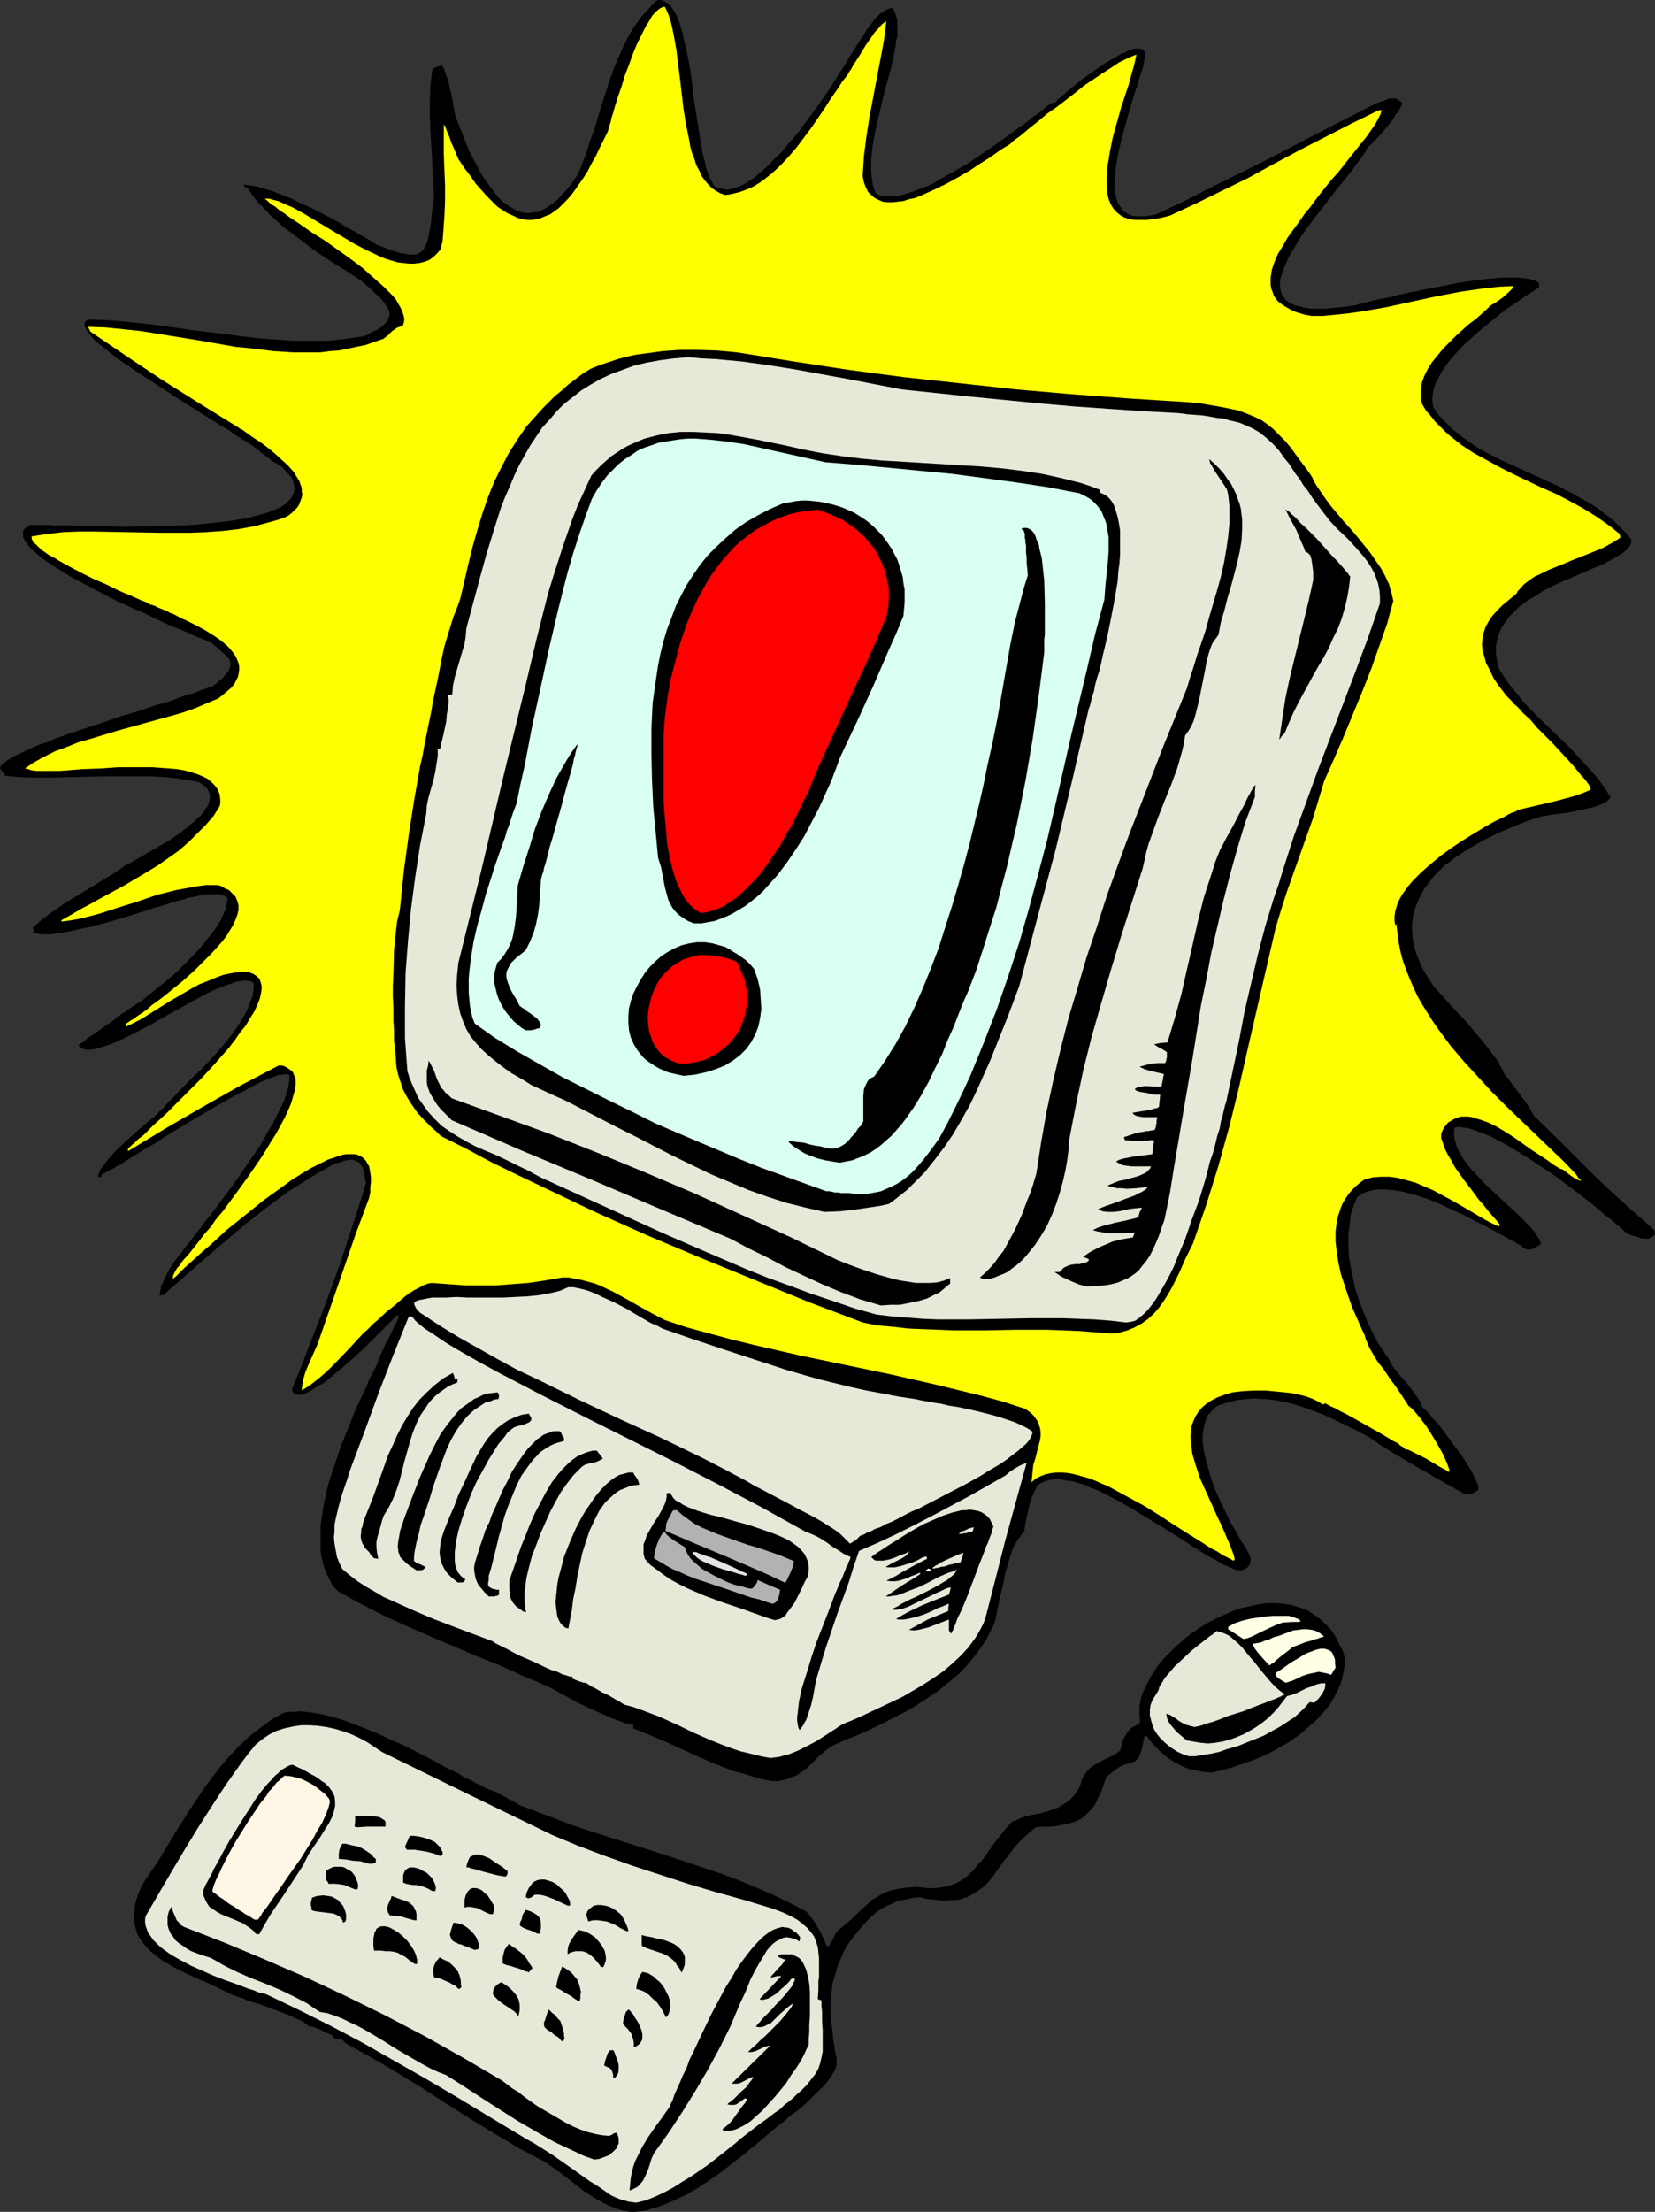 <?xml version="1.0" encoding="UTF-8" standalone="no"?>
<svg
   version="1.0"
   width="116.563mm"
   height="155.668mm"
   id="svg69"
   sodipodi:docname="Computer 43.wmf"
   xmlns:inkscape="http://www.inkscape.org/namespaces/inkscape"
   xmlns:sodipodi="http://sodipodi.sourceforge.net/DTD/sodipodi-0.dtd"
   xmlns="http://www.w3.org/2000/svg"
   xmlns:svg="http://www.w3.org/2000/svg">
  <rect width="100%" height="100%" fill="#333333" stroke="none"/>
  <sodipodi:namedview
     id="namedview69"
     pagecolor="#ffffff"
     bordercolor="#000000"
     borderopacity="0.25"
     inkscape:showpageshadow="2"
     inkscape:pageopacity="0.0"
     inkscape:pagecheckerboard="0"
     inkscape:deskcolor="#d1d1d1"
     inkscape:document-units="mm" />
  <defs
     id="defs1">
    <pattern
       id="WMFhbasepattern"
       patternUnits="userSpaceOnUse"
       width="6"
       height="6"
       x="0"
       y="0" />
  </defs>
  <path
     style="fill:#000000;fill-opacity:1;fill-rule:evenodd;stroke:none"
     d="m 167.59,588.353 -1.778,-0.323 -1.616,-0.485 -1.616,-0.646 -1.454,-0.646 -1.454,-0.808 -1.454,-0.808 -2.747,-1.778 -5.01,-3.878 -2.586,-1.939 -2.747,-1.939 -3.394,-1.778 -3.394,-1.778 -6.788,-4.04 -6.626,-4.04 -6.626,-4.201 -6.464,-4.201 -6.626,-4.04 -6.626,-3.878 -3.232,-1.778 -3.232,-1.778 -0.485,-0.485 -0.323,-0.323 -0.485,-0.323 h -0.323 l -0.808,-0.162 -0.808,-0.162 -0.162,-0.323 v -0.323 l -1.939,-0.808 -1.616,-0.808 -1.616,-0.646 -0.808,-0.162 -0.808,-0.162 v -0.162 l -0.162,-0.162 -0.646,-0.485 -0.97,-0.646 -1.293,-0.485 -1.293,-0.646 -1.616,-0.646 -3.394,-1.293 -1.778,-0.646 -1.778,-0.646 -1.616,-0.485 -1.616,-0.485 -1.293,-0.646 -1.293,-0.323 -0.808,-0.323 -0.485,-0.162 -0.323,-0.162 -5.333,-2.585 -5.495,-2.424 -2.747,-1.293 -2.424,-1.293 -2.424,-1.454 -2.101,-1.616 -0.97,-0.808 -0.808,-0.808 -0.808,-0.97 -0.808,-0.97 -0.646,-0.97 -0.485,-0.97 -0.323,-1.131 -0.323,-1.131 -0.162,-1.131 -0.162,-1.131 0.162,-1.454 0.162,-1.293 0.323,-1.454 0.485,-1.454 0.646,-1.616 0.808,-1.616 1.939,-2.909 2.101,-3.07 3.879,-6.464 4.04,-6.464 4.202,-6.302 2.263,-3.07 2.263,-2.909 2.424,-2.747 2.586,-2.747 2.586,-2.424 2.909,-2.262 2.909,-2.101 3.071,-1.778 1.293,-0.323 h 1.454 l 1.616,-0.162 1.616,0.162 1.616,0.162 1.778,0.323 1.778,0.323 1.778,0.485 1.778,0.485 1.939,0.646 3.879,1.454 4.04,1.616 3.879,1.778 4.04,1.778 3.717,1.939 3.879,1.939 3.394,1.939 1.778,0.808 1.616,0.808 1.454,0.97 1.616,0.646 1.293,0.808 1.454,0.646 1.131,0.646 1.131,0.485 0.97,0.323 0.323,0.162 0.808,0.323 0.323,0.323 0.646,0.162 0.485,0.323 0.646,0.323 0.808,0.485 0.97,0.485 1.131,0.646 1.131,0.646 4.687,1.778 4.687,1.778 4.687,1.778 4.848,1.616 9.697,3.07 9.697,3.07 9.697,3.232 4.848,1.616 4.848,1.778 4.687,1.939 4.525,1.939 4.687,2.262 4.364,2.262 0.97,0.97 0.808,1.131 0.808,1.131 0.646,1.131 0.646,1.131 0.646,1.293 0.646,1.454 0.646,1.454 v -0.162 l 0.162,-0.162 0.323,-0.323 0.323,-0.646 0.485,-0.646 0.646,-1.454 0.485,-0.646 0.323,-0.485 1.454,-1.131 1.293,-1.131 1.293,-1.131 1.131,-1.131 2.101,-1.939 1.939,-1.778 1.131,-0.646 1.131,-0.646 1.293,-0.646 1.293,-0.485 1.454,-0.323 1.778,-0.323 1.778,-0.162 2.101,-0.162 1.293,0.162 1.454,0.162 h 1.131 1.131 l 1.131,-0.162 0.97,-0.162 1.939,-0.485 1.616,-0.646 1.616,-0.97 1.293,-0.97 1.293,-1.293 1.131,-1.454 1.293,-1.293 1.131,-1.616 1.131,-1.616 1.293,-1.778 1.293,-1.616 1.454,-1.778 1.616,-1.778 1.293,-0.485 1.293,-0.646 2.424,-0.646 2.586,-0.485 2.263,-0.646 1.131,-0.485 1.131,-0.323 1.131,-0.646 0.97,-0.646 1.131,-0.808 0.97,-0.97 0.97,-1.293 0.808,-1.454 0.323,-1.131 0.323,-0.97 0.485,-0.808 0.485,-0.646 0.485,-0.646 0.646,-0.646 1.454,-0.97 1.454,-0.808 1.616,-0.808 1.778,-0.808 1.616,-1.131 0.323,-1.131 0.323,-1.293 0.323,-0.97 0.646,-0.97 0.646,-0.97 0.808,-0.808 0.97,-0.485 1.131,-0.646 0.162,-0.97 -0.162,-0.808 v -0.485 -0.646 -0.646 -0.97 l 0.323,-1.939 0.646,-1.939 0.97,-1.939 0.97,-1.939 1.131,-1.778 1.293,-1.939 1.616,-1.778 1.616,-1.616 1.778,-1.616 1.778,-1.616 1.939,-1.454 2.101,-1.454 2.101,-1.293 2.263,-1.131 2.101,-0.97 2.263,-0.97 2.263,-0.808 2.263,-0.485 2.263,-0.485 2.263,-0.323 h 2.263 l 2.101,0.162 2.101,0.323 2.101,0.646 1.939,0.646 1.778,1.131 1.778,1.293 1.616,1.454 1.616,1.778 1.293,2.101 0.485,1.131 0.646,1.131 0.646,1.454 0.323,1.293 v 1.454 l -0.162,1.616 -0.323,1.454 -0.323,1.454 -0.485,1.454 -0.646,1.293 -0.646,1.293 -0.808,1.454 -0.808,1.293 -0.97,1.131 -2.101,2.424 -2.424,2.101 -2.424,2.101 -2.747,1.939 -2.909,1.616 -2.909,1.616 -3.071,1.293 -3.071,1.131 -2.909,0.97 -2.909,0.808 -2.909,0.646 -1.454,-0.162 -1.454,-0.162 -1.293,-0.323 -1.293,-0.162 -1.293,-0.485 -1.131,-0.485 -2.101,-1.131 -1.939,-1.293 -1.778,-1.616 -1.778,-1.778 -1.616,-2.101 h -0.646 l -0.162,0.97 -0.162,0.808 -0.323,1.454 -0.323,1.131 -0.323,0.808 -0.323,0.808 -0.485,0.323 -0.485,0.485 -0.646,0.162 -1.293,0.485 -0.808,0.162 -0.808,0.323 -0.808,0.485 -0.97,0.646 -0.97,0.808 -1.293,0.97 -0.646,2.101 -0.646,1.778 -0.808,1.616 -0.646,1.454 -0.808,1.293 -0.97,0.97 -0.97,0.97 -0.97,0.808 -1.131,0.646 -1.293,0.485 -1.293,0.323 -1.454,0.323 -1.616,0.323 -1.616,0.162 h -1.778 l -2.101,0.162 -0.97,0.808 -1.131,0.97 -1.939,1.778 -1.616,1.778 -1.454,1.939 -1.454,1.778 -2.586,3.717 -1.293,1.616 -1.454,1.454 -1.616,1.131 -1.778,1.131 -0.97,0.485 -1.131,0.323 -0.97,0.323 -1.293,0.162 h -1.293 l -1.293,0.162 -1.454,-0.162 -1.616,-0.162 -1.778,-0.162 -1.778,-0.485 -1.616,0.162 -1.616,0.323 -1.454,0.323 -1.454,0.323 -1.293,0.646 -1.293,0.485 -1.131,0.646 -1.293,0.808 -0.97,0.808 -1.131,0.97 -1.939,2.101 -1.939,2.262 -1.939,2.585 -1.131,1.939 -0.808,1.939 -0.808,1.778 -0.485,1.778 -0.485,1.616 -0.485,1.616 -0.162,1.778 -0.162,1.616 -0.162,1.616 v 1.616 l 0.162,1.778 v 1.778 l 0.323,1.939 0.162,1.939 0.323,2.262 0.323,2.262 0.323,0.97 v 0.97 0.97 l -0.323,1.131 -0.646,1.131 -0.646,1.131 -0.808,0.97 -0.808,1.131 -2.101,1.939 -1.939,1.939 -0.808,0.808 -0.97,0.808 -0.323,0.323 -0.323,0.323 -0.646,0.485 -1.131,0.808 -1.131,0.808 -0.97,0.97 -1.293,0.97 -2.424,1.939 -2.424,2.101 -2.747,2.262 -2.747,2.262 -2.909,2.262 -2.909,2.262 -3.071,2.101 -2.909,1.939 -3.071,1.778 -3.071,1.454 -3.071,1.293 -1.454,0.485 -1.616,0.485 -1.454,0.485 -1.454,0.162 -1.454,0.162 z"
     id="path1" />
  <path
     style="fill:#e5ead8;fill-opacity:1;fill-rule:evenodd;stroke:none"
     d="m 169.368,585.929 -1.131,-0.162 -1.131,-0.162 -0.97,-0.323 -0.808,-0.162 -1.616,-0.646 -1.293,-0.646 -1.131,-0.808 -1.131,-0.808 -1.454,-0.97 -0.808,-0.485 -0.808,-0.485 -5.01,-3.555 -4.848,-3.393 -4.848,-3.07 -2.586,-1.454 -2.424,-1.454 -16.323,-9.857 -8.242,-4.848 -8.242,-4.686 -8.242,-4.686 -8.242,-4.363 -8.404,-4.201 -8.404,-4.04 -0.808,-0.323 -0.97,-0.162 -0.97,-0.323 -1.131,-0.485 -1.131,-0.323 -1.293,-0.485 -2.586,-0.97 -2.747,-0.97 -2.909,-1.131 -2.909,-1.293 -2.909,-1.293 -2.747,-1.454 -2.586,-1.454 -2.263,-1.616 -0.97,-0.808 -0.808,-0.808 -0.808,-0.808 -0.646,-0.97 -0.646,-0.808 -0.323,-0.97 -0.323,-0.808 -0.162,-0.97 v -0.97 l 0.162,-0.808 3.394,-5.817 3.394,-5.817 3.555,-5.979 3.555,-5.817 3.717,-5.817 3.717,-5.656 3.879,-5.494 1.939,-2.585 2.101,-2.585 1.778,-1.454 1.939,-1.293 1.939,-0.97 2.101,-0.646 2.263,-0.485 2.101,-0.323 h 2.263 l 2.263,0.162 2.263,0.323 2.263,0.485 2.101,0.646 2.263,0.808 2.101,0.97 2.101,1.131 1.939,1.293 1.939,1.293 22.464,10.988 22.626,10.988 6.949,2.909 7.272,2.747 7.272,2.585 7.434,2.424 7.434,2.424 7.596,2.262 7.596,2.101 7.434,2.262 1.293,0.485 1.293,0.485 2.101,0.97 1.778,0.97 1.454,1.131 1.293,1.131 0.97,1.131 0.808,1.131 0.485,1.293 0.485,1.454 0.162,1.454 0.162,1.616 v 1.778 1.939 1.131 l -0.162,1.131 v 2.262 l -0.162,2.585 0.485,0.162 0.485,0.162 v 1.454 l 0.162,1.454 v 2.747 l 0.162,2.262 v 2.101 1.939 1.616 l -0.323,1.616 -0.323,1.454 -0.485,1.454 -0.808,1.454 -1.131,1.454 -1.131,1.454 -0.808,0.808 -0.808,0.808 -0.97,0.808 -0.97,0.97 -1.131,0.97 -1.293,0.97 -1.131,1.131 -1.454,0.97 -2.101,1.616 -2.263,1.616 -4.363,3.393 -2.101,1.778 -2.263,1.778 -4.525,3.555 -4.687,3.232 -2.424,1.454 -2.263,1.454 -2.424,1.293 -2.424,1.131 -2.424,0.97 z"
     id="path2" />
  <path
     style="fill:#000000;fill-opacity:1;fill-rule:evenodd;stroke:none"
     d="m 167.59,582.698 0.162,-1.778 0.162,-1.616 0.323,-1.616 0.323,-1.293 0.485,-1.454 0.646,-1.293 1.293,-2.585 1.454,-2.424 1.778,-2.585 0.808,-1.131 0.97,-1.293 1.939,-2.747 0.162,-0.162 0.162,-0.323 0.323,-0.808 0.485,-0.97 0.485,-1.454 0.646,-1.454 0.808,-1.778 0.808,-1.939 0.97,-1.939 0.808,-2.262 1.131,-2.262 2.263,-4.848 2.424,-5.009 2.586,-4.848 1.293,-2.424 1.454,-2.262 1.293,-2.262 1.454,-2.101 1.454,-1.939 1.293,-1.616 1.454,-1.616 1.293,-1.293 1.454,-1.131 1.293,-0.808 1.293,-0.485 1.293,-0.323 0.646,0.162 h 0.646 l 0.485,0.162 0.646,0.323 0.485,0.485 0.646,0.323 0.646,0.646 0.485,0.646 -0.162,1.131 -1.131,-0.646 -1.293,-0.323 -0.97,-0.162 -0.97,0.162 -0.97,0.485 -0.97,0.485 -0.808,0.646 -0.808,0.808 -0.808,0.97 -0.646,1.131 -1.293,2.101 -1.293,2.262 -1.131,2.262 -1.293,3.232 -1.454,3.07 -2.586,6.14 -2.909,5.817 -3.071,5.656 -3.232,5.494 -3.394,5.494 -3.717,5.656 -4.04,5.656 -0.646,1.454 -0.485,1.616 -0.485,1.454 -0.646,1.454 -0.646,1.293 -0.97,1.131 -0.485,0.485 -0.646,0.323 -0.646,0.323 z"
     id="path3" />
  <path
     style="fill:#000000;fill-opacity:1;fill-rule:evenodd;stroke:none"
     d="m 158.217,574.456 -2.747,-0.97 -2.747,-1.293 -5.172,-2.424 -4.848,-2.747 -5.01,-2.909 -9.373,-5.979 -4.687,-3.07 -4.848,-3.07 -2.101,-0.808 -2.101,-0.97 -2.101,-1.131 -2.263,-1.293 -4.202,-2.424 -4.364,-2.747 -4.363,-2.585 -2.101,-1.131 -2.101,-0.97 -1.939,-0.97 -2.101,-0.808 -1.939,-0.646 -1.939,-0.323 -1.778,-1.131 -1.616,-1.131 -3.717,-1.939 -3.717,-1.778 -3.879,-1.616 -3.717,-1.454 -3.717,-1.616 -3.555,-1.778 -1.616,-0.97 -1.778,-0.97 -2.586,-0.808 -2.586,-0.97 -1.131,-0.646 -1.131,-0.808 -0.97,-0.646 -0.97,-0.808 -0.646,-0.97 -0.646,-0.808 -0.485,-1.131 -0.323,-1.131 v -1.131 -1.131 l 0.323,-1.293 0.646,-1.293 0.323,0.646 0.162,0.646 0.646,1.454 0.323,0.808 0.646,0.646 0.485,0.646 0.808,0.485 10.828,4.201 10.828,4.525 10.828,4.686 10.666,5.009 10.505,5.171 10.505,5.494 10.343,5.817 10.181,5.979 1.293,0.97 1.454,1.131 1.616,0.97 1.616,1.293 3.394,2.424 3.879,2.262 3.879,2.262 1.939,0.97 1.939,0.808 1.939,0.646 1.939,0.485 1.778,0.323 1.778,0.162 0.485,-0.162 0.323,-0.162 0.485,-0.323 0.485,-0.162 h 0.323 l 0.323,0.808 0.162,0.646 v 0.808 0.646 l -0.323,0.485 -0.162,0.646 -0.485,0.485 -0.485,0.485 -1.131,0.97 -1.293,0.485 -1.293,0.485 z"
     id="path4" />
  <path
     style="fill:#000000;fill-opacity:1;fill-rule:evenodd;stroke:none"
     d="m 193.125,566.862 h -0.323 l -0.323,-0.162 -0.162,-0.323 0.808,-0.646 0.97,-0.808 0.97,-1.131 0.808,-1.131 1.616,-2.262 0.808,-0.97 0.646,-1.131 h -0.323 l -0.323,-0.162 -1.293,0.97 -0.485,0.323 -0.485,0.323 -0.646,0.162 h -0.485 -0.646 l -0.646,-0.162 0.323,-0.323 0.485,-0.323 0.97,-0.808 0.97,-0.97 1.131,-1.131 1.131,-0.97 0.808,-1.131 0.646,-0.808 0.323,-0.485 0.162,-0.323 -0.808,0.162 -0.808,0.485 -0.646,0.323 -0.646,0.323 -0.646,0.323 -0.646,0.162 h -0.646 -0.97 l 10.343,-10.18 -0.646,0.162 -0.808,0.162 -0.646,0.323 -0.646,0.323 -1.454,0.646 -0.808,0.162 h -0.97 l 0.485,-0.485 0.485,-0.485 0.808,-0.646 0.323,-0.323 0.485,-0.485 0.808,-0.808 1.131,-0.97 1.939,-1.939 2.101,-2.101 0.808,-0.97 0.808,-0.97 0.646,-0.808 0.646,-0.808 0.323,-0.646 0.162,-0.485 -1.131,0.808 -1.131,0.97 -1.293,1.131 -1.131,1.131 -1.131,1.131 -1.293,0.646 -0.646,0.323 -0.808,0.162 h -0.646 l -0.646,-0.162 0.485,-0.646 0.646,-0.646 0.646,-0.808 0.808,-0.808 1.778,-1.778 0.808,-0.97 0.97,-0.97 1.616,-1.778 0.646,-0.808 0.646,-0.808 0.646,-0.808 0.323,-0.808 0.323,-0.646 v -0.485 h -0.808 l -0.323,0.323 -0.323,0.485 -0.97,0.97 -1.131,0.97 -1.131,1.131 -1.293,0.808 -1.131,0.646 -0.646,0.162 -0.646,0.162 h -0.485 l -0.485,-0.162 5.818,-6.14 h -0.485 -0.323 -0.323 l -0.646,0.162 -0.646,0.162 h -0.485 l 0.485,-0.646 0.485,-0.485 1.131,-1.293 1.131,-1.131 0.323,-0.646 0.485,-0.485 -0.646,-0.162 -0.323,-0.162 -0.485,-0.162 -0.485,-0.323 -0.162,-0.323 0.97,-0.323 h 0.97 0.97 0.808 l 0.646,0.323 0.646,0.323 0.646,0.323 0.485,0.485 0.485,0.646 0.323,0.646 0.646,1.454 0.485,1.939 0.323,1.778 0.162,2.101 v 2.262 4.201 l -0.162,2.262 v 1.939 l -0.162,1.778 v 1.616 l -0.646,1.293 -0.646,1.454 -0.97,1.778 -1.131,1.778 -1.293,1.778 -1.293,2.101 -1.454,1.778 -1.616,1.939 -1.616,1.778 -1.616,1.778 -1.616,1.454 -1.616,1.454 -1.778,1.131 -1.616,0.808 -0.808,0.323 -0.808,0.162 -0.808,0.162 z"
     id="path5" />
  <path
     style="fill:#000000;fill-opacity:1;fill-rule:evenodd;stroke:none"
     d="m 163.227,552.803 v -0.808 l -0.162,-0.646 -0.162,-0.485 -0.323,-0.485 -0.323,-0.323 -0.485,-0.162 -0.97,-0.485 0.323,-1.293 0.323,-0.97 0.323,-0.97 0.646,-0.808 h 0.808 l 0.162,0.162 0.162,0.323 0.323,0.97 0.485,1.131 0.323,1.293 v 1.131 0.485 l -0.162,0.646 -0.162,0.323 -0.323,0.485 -0.323,0.323 z"
     id="path6" />
  <path
     style="fill:#000000;fill-opacity:1;fill-rule:evenodd;stroke:none"
     d="m 168.722,544.562 v -1.131 l -0.162,-0.97 -0.323,-0.808 -0.162,-0.646 -0.485,-0.646 -0.485,-0.646 -0.646,-0.646 -0.646,-0.646 0.162,-1.293 0.323,-0.97 0.323,-0.97 0.323,-0.323 0.323,-0.323 0.485,0.323 0.323,0.485 0.485,0.485 0.323,0.646 0.97,1.454 0.646,1.454 0.323,0.808 0.162,0.808 v 0.808 0.646 l -0.323,0.646 -0.485,0.646 -0.646,0.485 z"
     id="path7" />
  <path
     style="fill:#000000;fill-opacity:1;fill-rule:evenodd;stroke:none"
     d="m 149.49,542.946 -0.808,-0.97 -0.808,-0.485 -0.646,-0.485 -0.485,-0.485 -0.646,-0.323 -0.485,-0.323 -0.485,-0.485 -0.162,-0.162 -0.162,-0.485 v -0.323 -0.485 l 0.323,-0.646 0.162,-0.646 0.323,-0.97 0.485,-1.131 0.97,0.97 0.485,0.323 0.323,0.323 0.646,0.808 0.646,0.646 0.323,0.97 0.323,0.97 0.323,1.293 v 0.646 l 0.162,0.808 -0.323,0.485 -0.162,0.162 h -0.162 z"
     id="path8" />
  <path
     style="fill:#000000;fill-opacity:1;fill-rule:evenodd;stroke:none"
     d="m 209.124,540.684 -0.323,-0.808 0.646,-0.646 0.485,-0.646 0.485,-0.485 0.485,-0.162 0.323,-0.162 v 0.808 l -0.162,0.808 -0.97,0.646 z"
     id="path9" />
  <path
     style="fill:#000000;fill-opacity:1;fill-rule:evenodd;stroke:none"
     d="m 177.126,536.321 -0.646,-1.293 -0.808,-1.293 -0.808,-1.131 -1.131,-0.97 -0.97,-0.97 -1.131,-0.808 -1.131,-0.485 -1.131,-0.323 0.162,-1.293 0.323,-1.131 0.485,-1.131 0.646,-0.97 0.646,0.162 0.808,0.162 0.808,0.485 0.808,0.485 0.808,0.808 0.808,0.646 0.646,0.808 0.646,0.97 0.485,0.97 0.485,0.97 0.323,0.97 0.162,0.97 v 0.97 l -0.162,0.97 -0.323,0.97 -0.646,0.808 z"
     id="path10" />
  <path
     style="fill:#000000;fill-opacity:1;fill-rule:evenodd;stroke:none"
     d="m 137.854,536.159 -0.485,-0.646 -0.485,-0.485 -1.454,-0.97 -1.454,-0.97 -1.293,-0.97 -0.646,-0.646 -0.485,-0.485 -0.323,-0.485 v -0.646 l 0.162,-0.646 0.323,-0.646 0.646,-0.646 0.485,-0.323 0.646,-0.323 0.97,0.646 1.131,0.808 0.97,0.97 0.808,0.97 0.646,1.131 0.162,0.646 0.162,0.808 v 1.454 l -0.162,0.808 -0.162,0.808 z"
     id="path11" />
  <path
     style="fill:#000000;fill-opacity:1;fill-rule:evenodd;stroke:none"
     d="m 153.692,532.12 -0.808,-0.485 -0.808,-0.646 -1.778,-0.97 -0.646,-0.485 -0.646,-0.323 -0.646,-0.323 -0.323,-0.323 0.162,-0.808 0.162,-0.808 0.323,-1.293 0.485,-1.293 0.485,-1.293 1.293,0.808 1.131,0.808 0.808,0.97 0.808,0.97 0.485,1.293 0.323,1.293 0.162,0.646 -0.162,0.808 v 0.808 l -0.162,0.808 h -0.485 z"
     id="path12" />
  <path
     style="fill:#000000;fill-opacity:1;fill-rule:evenodd;stroke:none"
     d="m 122.016,529.049 -0.808,-0.808 -0.97,-0.485 -0.808,-0.485 -0.808,-0.323 -1.454,-0.646 -1.616,-0.323 -0.162,-0.97 -0.162,-0.808 0.162,-0.646 0.162,-0.646 0.485,-1.131 0.485,-0.485 0.485,-0.646 1.131,0.646 1.131,0.485 0.97,0.808 0.808,0.808 0.808,0.97 0.485,1.131 0.162,0.646 0.162,0.808 v 0.808 l 0.162,0.808 -0.323,0.323 -0.162,0.162 z"
     id="path13" />
  <path
     style="fill:#000000;fill-opacity:1;fill-rule:evenodd;stroke:none"
     d="m 209.124,525.01 -0.323,-0.162 -0.323,-0.323 0.808,-0.808 0.646,-0.808 0.808,-0.646 0.808,-0.323 -0.162,0.485 -0.323,0.485 -0.485,0.808 z"
     id="path14" />
  <path
     style="fill:#000000;fill-opacity:1;fill-rule:evenodd;stroke:none"
     d="m 140.601,524.525 -0.808,-0.162 -0.97,-0.485 -2.101,-0.646 -0.97,-0.323 -0.808,-0.162 -0.808,-0.323 -0.323,-0.162 v -0.808 -0.808 l 0.162,-0.646 0.162,-0.646 0.162,-0.646 0.323,-0.485 0.323,-0.485 0.485,-0.646 1.131,0.808 0.808,0.485 0.808,0.646 0.808,0.646 0.646,0.646 0.646,0.808 0.646,1.131 0.485,0.646 0.323,0.646 -0.323,0.323 -0.162,0.323 -0.323,0.162 v 0.162 l -0.162,0.162 z"
     id="path15" />
  <path
     style="fill:#000000;fill-opacity:1;fill-rule:evenodd;stroke:none"
     d="m 181.327,524.525 -0.485,-0.97 -0.646,-0.808 -0.485,-0.808 -0.646,-0.646 -0.646,-0.485 -0.646,-0.485 -1.293,-0.646 -1.454,-0.485 -1.454,-0.485 -1.454,-0.485 -1.293,-0.646 v -1.454 -1.454 l 0.323,0.162 0.646,0.162 0.808,0.162 0.97,0.162 1.131,0.323 1.131,0.162 1.131,0.323 1.293,0.485 1.131,0.485 0.97,0.646 0.808,0.808 0.646,0.808 0.485,1.131 v 0.485 0.646 0.808 l -0.162,0.646 -0.323,0.808 -0.323,0.808 z"
     id="path16" />
  <path
     style="fill:#000000;fill-opacity:1;fill-rule:evenodd;stroke:none"
     d="m 159.995,523.232 -0.97,-1.293 -0.97,-1.131 -0.97,-0.808 -0.97,-0.646 -1.131,-0.323 H 154.5 h -0.646 -0.646 l -0.646,0.162 -0.646,0.162 -0.808,0.485 v -1.131 l 0.162,-0.97 0.323,-0.808 0.323,-0.646 0.97,-1.454 0.485,-0.646 0.646,-0.808 0.646,0.162 0.808,0.162 1.454,0.646 1.454,0.97 1.131,1.293 0.646,0.808 0.323,0.646 0.485,0.808 0.162,0.808 0.162,0.97 v 0.808 l -0.323,0.97 -0.323,0.808 z"
     id="path17" />
  <path
     style="fill:#000000;fill-opacity:1;fill-rule:evenodd;stroke:none"
     d="m 110.38,522.424 -0.97,-0.646 -0.808,-0.646 -0.808,-0.646 -0.646,-0.323 -0.646,-0.323 -0.485,-0.323 -1.131,-0.323 -1.131,-0.162 h -1.131 l -1.293,-0.162 h -0.808 -0.97 l -0.162,-1.293 v -0.97 -0.97 l 0.162,-0.808 0.162,-0.808 0.323,-0.485 0.162,-0.485 0.808,-0.485 0.485,-0.162 h 0.646 0.485 l 1.131,0.323 1.131,0.646 1.293,0.808 1.131,0.97 1.131,1.131 0.97,1.293 0.808,1.293 0.485,1.131 0.323,1.293 v 0.485 0.646 z"
     id="path18" />
  <path
     style="fill:#000000;fill-opacity:1;fill-rule:evenodd;stroke:none"
     d="m 126.38,518.707 -1.131,-0.485 -0.808,-0.323 -0.97,-0.323 -0.323,-0.162 -0.323,-0.162 -0.808,-0.162 -0.485,-0.323 -0.485,-0.162 -0.485,-0.323 -0.323,-0.323 -0.162,-0.323 -0.162,-0.485 -0.162,-0.485 0.162,-0.646 0.162,-0.646 0.323,-0.97 0.323,-0.97 1.131,0.162 1.131,0.323 1.131,0.646 0.97,0.808 0.97,0.97 0.808,1.131 0.485,1.293 0.162,0.646 v 0.646 l -0.162,0.323 -0.162,0.162 h -0.323 z"
     id="path19" />
  <path
     style="fill:#000000;fill-opacity:1;fill-rule:evenodd;stroke:none"
     d="m 68.038,514.345 -0.646,-0.808 -0.808,-0.646 -0.97,-0.646 -0.97,-0.646 -2.263,-0.97 -2.424,-0.97 -1.131,-0.485 -1.131,-0.646 -0.97,-0.646 -0.97,-0.646 -0.646,-0.97 -0.485,-0.97 -0.485,-1.131 v -1.454 l 0.323,-0.646 0.323,-0.808 0.485,-0.808 0.485,-0.97 0.646,-1.131 0.485,-1.131 0.646,-1.131 0.646,-1.131 1.454,-2.747 1.454,-2.585 3.394,-5.494 1.778,-2.747 1.616,-2.585 1.778,-2.424 1.778,-2.101 0.97,-0.97 0.808,-0.97 0.808,-0.646 0.808,-0.808 0.808,-0.485 0.808,-0.485 0.646,-0.323 0.808,-0.162 1.293,0.646 1.454,0.646 1.131,0.646 1.131,0.646 0.97,0.485 0.97,0.646 0.808,0.646 0.808,0.485 1.131,1.131 0.808,1.131 0.646,1.293 0.162,1.293 v 1.293 l -0.323,1.454 -0.485,1.454 -0.808,1.616 -1.131,1.778 -1.293,2.101 -1.454,2.101 -1.616,2.424 -1.454,2.909 -1.778,2.747 -3.394,5.171 -3.394,5.009 -1.616,2.747 -1.454,2.585 h -0.485 z"
     id="path20" />
  <path
     style="fill:#000000;fill-opacity:1;fill-rule:evenodd;stroke:none"
     d="m 143.026,514.345 -1.293,-0.646 -1.454,-0.485 -1.131,-0.485 -0.485,-0.323 -0.323,-0.323 0.162,-0.808 0.323,-0.646 0.162,-0.485 v -0.485 l 0.323,-0.646 0.323,-0.485 0.323,-0.485 1.131,0.323 0.97,0.485 0.808,0.485 0.646,0.646 0.323,0.646 0.162,0.97 v 1.293 l -0.162,0.646 v 0.808 z"
     id="path21" />
  <path
     style="fill:#000000;fill-opacity:1;fill-rule:evenodd;stroke:none"
     d="m 166.459,513.537 -1.293,-0.646 -1.293,-0.808 -1.131,-0.485 -1.293,-0.485 -1.131,-0.162 -1.293,-0.162 h -1.131 l -1.293,0.323 -0.323,-0.97 -0.162,-0.808 0.162,-0.808 0.485,-0.646 0.646,-0.485 0.646,-0.485 0.97,-0.162 h 0.97 l 1.131,0.162 1.131,0.323 0.97,0.485 0.97,0.646 1.131,0.97 0.808,1.293 0.646,1.454 0.323,0.808 0.162,0.808 h -0.323 z"
     id="path22" />
  <path
     style="fill:#000000;fill-opacity:1;fill-rule:evenodd;stroke:none"
     d="m 91.31,511.436 -0.162,-0.646 -0.323,-0.485 -0.485,-0.485 -0.485,-0.323 -1.131,-0.485 -1.293,-0.162 -1.293,-0.162 -1.293,-0.162 -1.131,-0.162 -0.485,-0.162 -0.323,-0.162 v -0.646 l -0.162,-0.646 v -0.646 l 0.162,-0.646 0.162,-0.646 0.808,-0.323 0.646,-0.162 1.454,-0.162 1.293,0.162 0.97,0.162 0.97,0.485 0.808,0.485 0.646,0.808 0.646,0.646 0.323,0.808 0.323,0.808 0.162,0.808 v 0.646 0.646 l -0.162,0.485 -0.323,0.162 z"
     id="path23" />
  <path
     style="fill:#000000;fill-opacity:1;fill-rule:evenodd;stroke:none"
     d="m 110.219,510.79 -1.778,-0.485 -1.616,-0.485 -1.616,-0.162 -1.454,-0.162 -0.485,-0.808 -0.162,-0.646 v -0.646 l 0.162,-0.646 0.485,-1.131 0.323,-0.646 0.162,-0.646 1.293,0.485 1.293,0.485 1.131,0.323 0.97,0.485 0.97,0.808 0.323,0.485 0.162,0.485 0.323,0.485 0.162,0.808 v 0.808 0.808 z"
     id="path24" />
  <path
     style="fill:#fff7e5;fill-opacity:1;fill-rule:evenodd;stroke:none"
     d="m 67.715,510.628 -0.97,-0.646 -0.808,-0.485 -0.646,-0.323 -0.646,-0.485 -1.131,-0.646 -1.131,-0.808 -1.131,-0.646 -1.131,-0.808 -0.808,-0.646 -0.808,-0.485 -0.808,-0.646 -1.131,-0.808 v -0.485 l 0.162,-0.485 0.162,-0.646 0.323,-0.808 0.323,-0.808 0.485,-0.97 0.485,-0.97 0.485,-1.131 1.131,-2.262 1.293,-2.424 1.454,-2.585 1.616,-2.585 1.616,-2.585 1.616,-2.424 1.616,-2.424 1.616,-1.939 0.646,-1.131 0.808,-0.808 0.646,-0.808 0.646,-0.808 0.646,-0.485 0.485,-0.485 0.485,-0.485 0.485,-0.323 1.616,0.162 1.454,0.323 1.616,0.485 1.616,0.808 1.454,0.808 1.454,1.131 1.454,1.131 1.131,1.293 0.162,0.485 v 0.646 l -0.162,0.646 -0.162,0.646 -0.323,0.808 -0.323,0.97 -0.485,0.97 -0.485,1.131 -1.293,2.101 -1.293,2.424 -1.616,2.585 -1.616,2.585 -3.555,5.009 -1.616,2.424 -1.616,2.262 -1.454,2.101 -0.646,0.97 -0.646,0.808 -0.646,0.808 -0.323,0.646 -0.485,0.646 -0.323,0.485 z"
     id="path25" />
  <path
     style="fill:#000000;fill-opacity:1;fill-rule:evenodd;stroke:none"
     d="m 130.42,509.174 -0.808,-0.323 -0.97,-0.485 -1.616,-0.808 -0.97,-0.162 -0.808,-0.162 h -0.808 l -0.808,0.162 v -0.97 -0.97 l 0.162,-0.646 0.162,-0.646 0.323,-0.485 0.162,-0.485 0.323,-0.323 0.323,-0.323 0.646,-0.323 h 0.808 l 0.808,0.162 0.97,0.485 0.646,0.646 0.808,0.646 0.646,0.97 0.485,0.808 0.485,0.808 0.162,0.97 -0.162,0.808 -0.162,0.646 z"
     id="path26" />
  <path
     style="fill:#000000;fill-opacity:1;fill-rule:evenodd;stroke:none"
     d="m 151.106,506.911 -2.424,-1.131 -0.97,-0.485 -2.101,-0.808 -1.131,-0.323 -0.97,-0.162 h -1.131 l -0.646,0.485 -0.485,0.323 -0.646,0.162 -0.323,-0.162 -0.323,-0.162 0.162,-0.97 0.323,-0.808 0.323,-0.646 0.485,-0.646 0.323,-0.485 0.485,-0.485 0.323,-0.162 0.646,-0.323 0.97,-0.162 h 0.97 l 1.131,0.323 0.97,0.323 1.131,0.646 0.808,0.808 0.97,0.808 0.646,0.808 0.485,0.97 0.485,0.808 0.162,0.808 v 0.646 z"
     id="path27" />
  <path
     style="fill:#000000;fill-opacity:1;fill-rule:evenodd;stroke:none"
     d="m 115.067,503.033 -1.131,-0.646 -1.131,-0.485 -1.131,-0.323 -0.97,-0.162 h -0.808 l -0.97,-0.162 -0.808,-0.162 -0.808,-0.323 v -0.808 -0.485 -0.646 l 0.162,-0.485 0.162,-0.323 0.162,-0.485 0.646,-0.485 0.646,-0.323 h 0.97 l 0.808,0.162 0.97,0.323 0.808,0.485 0.97,0.485 0.808,0.808 0.646,0.646 0.485,0.97 0.323,0.808 0.162,0.808 -0.162,0.808 z"
     id="path28" />
  <path
     style="fill:#000000;fill-opacity:1;fill-rule:evenodd;stroke:none"
     d="m 94.381,502.548 -1.131,-0.485 -0.808,-0.323 -0.808,-0.323 -0.97,-0.162 -1.454,-0.162 h -1.778 l -0.162,-0.485 -0.323,-0.323 -0.162,-0.97 v -0.808 -0.808 l 0.646,-0.485 0.646,-0.323 0.808,-0.323 h 0.646 0.646 0.808 l 0.646,0.162 0.808,0.485 0.646,0.323 0.646,0.485 0.485,0.646 0.323,0.485 0.323,0.808 0.323,0.808 0.162,0.808 -0.162,0.97 z"
     id="path29" />
  <path
     style="fill:#000000;fill-opacity:1;fill-rule:evenodd;stroke:none"
     d="m 134.137,499.155 -0.485,-0.162 h -0.485 l -1.454,-0.323 -3.071,-0.808 -1.616,-0.485 -1.293,-0.323 -0.646,-0.162 -0.323,-0.162 h -0.485 l -0.162,-0.162 0.323,-1.131 0.323,-0.808 0.323,-0.646 0.646,-0.323 0.646,-0.323 h 0.646 0.646 l 0.97,0.323 0.808,0.323 0.808,0.323 1.616,1.131 1.778,1.131 1.454,1.131 v 0.646 l -0.162,0.485 -0.323,0.323 h -0.162 z"
     id="path30" />
  <path
     style="fill:#000000;fill-opacity:1;fill-rule:evenodd;stroke:none"
     d="m 98.259,495.762 -1.131,-0.323 -1.131,-0.323 -2.101,-0.162 -1.778,-0.323 -1.939,-0.162 v -0.646 -0.646 l 0.162,-1.131 0.323,-0.808 0.485,-0.808 h 0.808 l 0.646,0.162 1.293,0.323 0.97,0.162 0.97,0.323 0.97,0.485 0.97,0.646 1.131,0.808 0.485,0.646 0.646,0.485 v 0.485 0.323 l -0.162,0.323 h -0.323 l -0.485,0.162 z"
     id="path31" />
  <path
     style="fill:#000000;fill-opacity:1;fill-rule:evenodd;stroke:none"
     d="m 117.006,493.661 -1.131,-0.485 -1.131,-0.323 -1.293,-0.323 -0.97,-0.162 -2.101,-0.323 h -2.101 l -0.323,-0.485 -0.162,-0.323 0.646,-1.454 0.646,-1.454 h 0.97 l 1.293,0.162 1.454,0.323 1.454,0.485 1.454,0.646 0.485,0.485 0.485,0.485 0.485,0.485 0.323,0.646 0.323,0.646 v 0.646 l -0.323,0.323 h -0.162 z"
     id="path32" />
  <path
     style="fill:#000000;fill-opacity:1;fill-rule:evenodd;stroke:none"
     d="m 95.189,486.066 -0.808,-0.162 0.162,-1.454 v -1.293 h 0.323 l 0.323,-0.162 h 2.586 l 1.616,0.162 1.454,0.162 0.646,0.323 0.485,0.323 0.485,0.323 0.162,0.485 v 0.485 0.646 h -5.01 z"
     id="path33" />
  <path
     style="fill:#000000;fill-opacity:1;fill-rule:evenodd;stroke:none"
     d="m 205.569,473.785 -2.586,-0.485 -2.424,-0.646 -2.424,-0.808 -2.586,-0.646 -4.687,-1.778 -4.525,-1.939 -8.889,-4.04 -4.525,-1.939 -4.363,-1.778 v -0.97 l -1.939,-0.323 -1.778,-0.646 -1.778,-0.646 -1.778,-0.808 -3.717,-1.616 -3.717,-1.778 -3.555,-1.939 -3.555,-1.939 -3.555,-1.616 -1.616,-0.646 -1.616,-0.646 -6.303,-2.909 -6.464,-2.585 -12.929,-5.494 -6.303,-2.747 -6.303,-2.909 -5.98,-3.07 -5.818,-3.232 -1.293,-1.454 -0.97,-1.778 -0.808,-1.616 -0.646,-1.939 -0.485,-1.939 -0.323,-1.939 v -2.101 -2.262 -2.262 l 0.323,-2.262 0.323,-2.424 0.485,-2.262 0.485,-2.424 0.646,-2.424 1.616,-4.848 1.616,-4.848 1.939,-4.686 1.778,-4.525 1.939,-4.201 0.97,-1.939 0.808,-2.101 0.97,-1.778 0.808,-1.616 0.646,-1.616 0.646,-1.616 0.646,-1.293 0.485,-1.293 0.646,-1.131 0.646,-1.131 0.323,-0.97 0.485,-0.808 0.323,-0.808 0.323,-0.646 0.323,-0.485 0.162,-0.323 0.323,-0.646 v -0.323 l 0.162,-0.485 -0.485,-0.162 -0.162,0.162 -0.323,0.323 -0.485,0.485 -0.646,0.646 -0.646,0.646 -0.808,0.808 -0.808,0.808 -0.97,0.97 -1.939,1.939 -2.263,2.262 -4.848,4.363 -2.586,2.101 -2.263,1.939 -1.131,0.808 -1.293,0.646 -0.97,0.646 -0.97,0.646 -0.97,0.485 -0.808,0.323 -0.808,0.162 h -0.646 l -0.646,-0.162 -0.485,-0.162 -0.323,-0.485 -0.162,-0.646 2.747,-6.787 2.586,-6.787 2.747,-6.948 2.586,-6.948 2.424,-6.787 2.263,-6.948 2.263,-6.948 2.101,-6.787 -0.323,-1.293 -0.162,-0.97 -0.162,-0.97 -0.323,-0.808 -0.323,-0.646 -0.323,-0.485 -0.485,-0.323 -0.485,-0.323 -0.485,-0.162 -0.646,-0.162 h -0.646 l -0.808,0.162 -0.808,0.162 -0.808,0.323 -1.778,0.485 -3.071,1.778 -3.071,1.778 -3.071,1.939 -3.071,1.939 -5.656,4.201 -5.818,4.525 -5.495,4.686 -5.495,4.686 -5.333,4.686 -5.333,4.686 h -0.485 l -0.485,0.162 0.162,-1.131 0.162,-1.131 0.485,-1.131 0.485,-1.131 1.131,-2.262 1.454,-2.262 1.778,-2.262 0.808,-1.131 0.808,-0.97 0.808,-0.97 0.646,-0.97 0.646,-0.808 0.646,-0.808 0.646,-0.808 0.646,-0.808 0.646,-0.97 0.808,-0.97 0.808,-0.97 0.97,-1.293 1.778,-2.424 2.101,-2.747 2.101,-2.909 2.101,-3.07 2.101,-3.07 2.101,-3.07 1.778,-3.232 1.778,-2.909 1.454,-3.07 0.646,-1.293 0.646,-1.293 0.485,-1.454 0.323,-1.131 0.323,-1.131 0.162,-1.131 0.162,-0.97 v -0.97 l -0.485,-0.162 -0.646,-0.162 -0.808,0.162 -1.131,0.162 -1.293,0.485 -1.293,0.485 -1.616,0.646 -1.616,0.808 -1.778,0.97 -1.778,0.97 -1.939,0.97 -2.101,1.131 -4.202,2.424 -4.363,2.585 -4.363,2.585 -4.202,2.585 -1.939,1.293 -1.939,1.131 -1.939,1.131 -1.778,1.131 -1.616,0.97 -1.454,0.97 -1.454,0.808 -1.293,0.808 -0.97,0.485 -0.97,0.485 -0.646,0.323 -0.323,0.162 -0.323,0.808 -0.808,-0.162 0.323,-0.97 0.485,-1.131 0.808,-0.97 0.97,-1.293 1.131,-1.293 1.131,-1.293 2.747,-2.585 2.909,-2.585 1.293,-1.131 1.454,-1.293 1.293,-0.97 1.131,-0.97 0.808,-0.97 0.485,-0.323 0.323,-0.323 1.293,-1.454 1.616,-1.616 1.616,-1.778 1.939,-1.939 1.939,-1.939 2.101,-1.939 4.04,-4.363 1.939,-2.262 1.778,-2.262 1.616,-2.262 1.454,-2.262 1.293,-2.424 0.808,-2.262 0.485,-1.131 0.162,-1.131 0.162,-1.131 v -1.131 l -0.485,-0.485 -0.808,-0.162 -0.97,-0.162 -1.131,0.162 -1.293,0.162 -1.293,0.485 -1.454,0.485 -1.616,0.646 -1.616,0.646 -1.616,0.808 -3.717,1.939 -3.717,2.101 -3.879,2.101 -3.879,2.262 -3.717,1.939 -1.939,0.97 -1.616,0.808 -1.778,0.808 -1.616,0.646 -1.454,0.485 -1.454,0.485 -1.293,0.323 -1.131,0.162 h -1.131 l -0.808,-0.162 -0.646,-0.485 -0.646,-0.485 0.162,-0.162 0.323,-0.323 0.646,-0.323 0.646,-0.485 0.646,-0.646 0.808,-0.485 1.939,-1.293 1.939,-1.454 1.778,-1.131 0.808,-0.646 0.646,-0.646 0.646,-0.323 0.485,-0.485 0.646,-0.323 0.808,-0.485 0.808,-0.646 0.97,-0.646 2.101,-1.293 2.101,-1.778 2.263,-1.778 2.424,-1.939 2.424,-2.101 2.263,-2.262 2.263,-2.262 2.101,-2.262 1.939,-2.424 1.778,-2.262 1.454,-2.262 0.485,-1.131 0.485,-0.97 0.485,-1.131 0.162,-0.97 0.162,-0.97 0.162,-0.97 -0.646,-0.323 -0.646,-0.323 -0.808,-0.323 h -0.808 -1.778 l -1.939,0.162 -2.101,0.485 -1.778,0.323 -0.808,0.323 -0.808,0.162 -0.646,0.162 -0.646,0.162 -0.485,0.162 -0.808,0.162 -0.323,0.162 -0.485,0.162 -0.97,0.323 -0.97,0.323 -1.131,0.323 -1.293,0.323 -1.293,0.485 -2.586,0.808 -3.071,0.97 -6.141,1.778 -3.071,0.808 -3.071,0.646 -2.909,0.646 -2.586,0.485 -1.293,0.162 -1.131,0.162 h -0.97 -1.778 l -0.808,-0.162 -0.646,-0.162 -0.485,-0.323 v -0.646 l -0.162,-0.485 2.747,-2.424 2.909,-2.101 3.071,-2.101 3.232,-1.939 6.303,-3.878 3.232,-1.939 3.071,-2.101 0.485,-0.323 0.808,-0.323 0.808,-0.485 0.808,-0.485 1.939,-1.131 2.263,-1.293 2.263,-1.293 2.424,-1.454 2.424,-1.616 2.101,-1.616 1.939,-1.616 1.778,-1.616 0.808,-0.808 0.485,-0.97 0.646,-0.808 0.323,-0.808 0.162,-0.646 0.162,-0.808 v -0.808 l -0.323,-0.646 -0.323,-0.808 -0.646,-0.646 -0.808,-0.646 -0.97,-0.646 -3.071,-0.485 -3.071,-0.485 -3.232,-0.323 -3.232,-0.162 h -6.464 -6.626 l -6.626,0.162 -6.464,0.162 H 7.596 L 4.525,206.675 1.454,206.352 0.646,205.221 0.323,204.898 0,204.413 l 0.162,-0.646 0.646,-0.646 0.646,-0.485 0.97,-0.646 1.293,-0.808 1.454,-0.646 1.616,-0.808 1.778,-0.808 1.778,-0.808 2.101,-0.646 2.263,-0.97 2.263,-0.808 4.687,-1.616 5.01,-1.616 5.01,-1.778 5.01,-1.454 4.687,-1.616 2.424,-0.646 2.101,-0.646 1.939,-0.808 1.939,-0.646 1.778,-0.485 1.616,-0.646 1.454,-0.485 1.131,-0.485 0.97,-0.323 0.646,-0.485 1.131,-0.97 0.97,-0.808 0.646,-0.808 0.646,-0.808 0.323,-0.646 0.162,-0.646 0.162,-0.646 -0.162,-0.485 -0.162,-0.646 -0.323,-0.485 -0.646,-0.646 -0.485,-0.485 -0.808,-0.646 -0.808,-0.808 -0.808,-0.646 -0.97,-0.808 h -0.162 l -0.323,-0.162 -0.808,-0.323 -0.485,-0.323 -0.485,-0.162 -1.293,-0.485 -1.454,-0.646 -1.778,-0.808 -1.939,-0.808 -2.101,-0.808 -2.101,-0.97 -2.424,-1.131 -2.263,-1.131 -2.586,-1.131 -5.01,-2.262 -5.01,-2.585 -4.848,-2.585 -2.424,-1.293 -2.101,-1.293 -2.101,-1.293 -1.939,-1.293 -1.616,-1.131 -1.454,-1.293 -1.293,-1.131 -0.97,-1.131 -0.646,-0.97 -0.485,-0.97 v -0.646 -0.323 -0.485 l 0.162,-0.485 0.323,-0.323 0.323,-0.323 0.485,-0.323 0.646,-0.323 h 1.616 1.454 1.616 l 2.101,0.162 h 2.263 2.424 l 2.586,0.162 h 2.909 3.071 l 3.232,0.162 h 3.232 l 6.626,-0.162 6.788,-0.162 3.394,-0.162 3.232,-0.323 3.071,-0.323 3.071,-0.323 2.909,-0.485 2.747,-0.485 2.424,-0.646 2.263,-0.646 2.101,-0.808 1.778,-0.808 0.646,-0.485 0.646,-0.485 0.646,-0.646 0.485,-0.485 0.323,-0.646 0.323,-0.485 0.162,-0.646 0.162,-0.646 v -0.808 l -0.162,-0.646 -0.162,-0.808 -0.323,-0.808 -1.293,-1.454 -1.293,-1.454 -0.808,-0.485 -0.646,-0.485 -0.646,-0.323 -0.646,-0.323 -0.646,-0.646 -1.131,-0.808 -1.131,-0.808 -1.293,-1.131 -1.616,-1.131 -1.778,-1.131 -1.939,-1.131 -1.939,-1.454 -2.263,-1.293 -2.263,-1.454 -4.687,-2.909 -4.848,-3.07 -4.687,-3.07 -4.687,-3.07 -2.263,-1.454 -2.101,-1.454 L 31.191,95.339 29.413,93.884 27.797,92.592 26.343,91.461 25.05,90.329 24.08,89.198 23.272,88.229 22.787,87.259 22.464,86.613 v -0.323 l 0.162,-0.323 v -0.323 l 0.323,-0.323 0.323,-0.162 0.323,-0.162 4.525,0.162 4.525,0.323 4.525,0.485 4.525,0.485 9.05,1.293 9.05,1.131 9.05,1.131 4.525,0.323 4.687,0.323 h 4.525 4.687 l 4.525,-0.485 4.525,-0.646 1.131,-0.323 0.97,-0.485 0.808,-0.485 0.808,-0.323 1.293,-0.808 0.97,-0.808 0.808,-0.97 0.323,-0.808 0.323,-0.808 -0.162,-0.808 -0.323,-0.808 -0.646,-0.97 -0.646,-0.97 -0.808,-0.97 -1.131,-0.97 -1.131,-1.131 -1.293,-1.131 -1.454,-1.293 -1.778,-1.131 -1.939,-1.293 -4.202,-2.585 -4.363,-2.909 -4.202,-3.232 -4.202,-3.07 -1.939,-1.778 -1.778,-1.616 -1.616,-1.778 -1.616,-1.616 -1.293,-1.616 -1.131,-1.778 -0.808,-0.485 -0.646,-0.646 1.778,0.162 1.939,0.323 2.101,0.646 2.263,0.646 2.424,0.97 2.424,0.97 2.586,1.293 2.586,1.131 5.01,2.585 2.424,1.293 2.263,1.454 2.263,1.131 2.101,1.293 1.778,0.97 1.616,1.131 1.454,0.485 1.293,0.485 1.131,0.485 1.131,0.323 0.97,0.323 0.808,0.162 0.97,0.162 0.808,0.162 h 0.646 0.646 0.646 l 0.485,-0.162 0.808,-0.485 0.808,-0.808 0.485,-0.97 0.485,-1.131 0.323,-1.454 0.323,-1.616 0.323,-1.939 0.162,-2.101 0.323,-2.424 0.323,-2.424 -0.485,-8.564 -0.485,-8.564 -0.162,-4.201 v -4.201 l 0.162,-4.04 0.485,-4.04 0.485,-0.485 0.646,-0.323 0.646,-0.162 0.808,-0.162 0.323,0.485 0.323,0.646 0.485,1.454 0.646,1.778 0.323,1.778 0.485,1.778 0.323,1.939 0.323,1.778 0.323,1.616 1.131,3.07 1.293,3.232 1.293,3.232 1.616,3.07 1.616,3.07 1.778,2.585 0.97,1.293 0.97,1.293 0.97,1.131 0.97,0.97 1.131,0.808 0.97,0.646 1.131,0.646 1.131,0.485 1.131,0.323 1.131,0.162 1.293,-0.162 1.293,-0.162 1.293,-0.485 1.131,-0.646 1.454,-0.97 1.293,-0.97 1.293,-1.454 1.454,-1.454 1.454,-1.939 1.454,-2.101 1.131,-2.747 1.131,-3.07 0.97,-3.07 1.131,-3.07 0.97,-3.232 0.97,-3.232 2.101,-6.464 1.131,-3.232 1.293,-3.07 1.293,-2.909 1.454,-2.909 1.616,-2.585 1.778,-2.424 2.101,-2.262 0.97,-1.131 L 175.025,0 h 0.97 l 0.808,0.323 0.808,0.485 0.808,0.646 0.646,0.97 0.646,0.97 0.646,1.293 0.485,1.293 0.485,1.616 0.485,1.616 0.323,1.778 0.485,1.778 0.808,4.04 0.646,4.04 0.485,4.363 0.646,4.363 0.646,4.04 0.646,4.04 0.323,1.939 0.323,1.778 0.485,1.616 0.323,1.616 0.485,1.454 0.485,1.293 0.646,1.131 0.485,0.97 1.131,0.485 1.131,0.323 1.293,0.162 1.131,-0.162 1.454,-0.485 1.293,-0.485 1.454,-0.808 1.454,-0.97 1.454,-1.131 1.454,-1.293 1.454,-1.293 1.454,-1.616 1.616,-1.454 1.454,-1.778 3.071,-3.555 2.747,-3.717 2.747,-3.717 2.586,-3.717 1.131,-1.778 1.131,-1.778 1.131,-1.778 0.97,-1.454 0.808,-1.454 0.808,-1.293 0.808,-1.293 0.646,-0.97 0.485,-0.808 0.323,-0.646 1.131,-1.454 0.808,-1.454 0.97,-1.293 0.97,-1.293 0.97,-1.131 1.131,-0.97 1.293,-0.808 0.808,-0.323 0.808,-0.162 0.485,0.808 0.323,0.808 0.323,0.97 0.162,0.97 v 1.293 1.293 1.293 l -0.323,1.454 -0.162,1.454 -0.323,1.616 -0.646,3.232 -0.97,3.555 -0.97,3.555 -1.778,7.433 -0.808,3.717 -0.646,3.555 -0.162,1.616 -0.162,1.778 v 1.616 1.616 l 0.162,1.454 0.162,1.454 0.323,1.293 0.485,1.293 0.808,0.646 1.131,0.162 1.131,0.162 h 1.293 1.293 l 1.454,-0.323 1.454,-0.485 1.616,-0.485 1.616,-0.646 1.778,-0.646 1.778,-0.808 1.616,-0.97 3.717,-2.101 3.717,-2.101 3.555,-2.424 3.555,-2.424 3.394,-2.424 3.071,-2.262 1.454,-0.97 1.454,-1.131 1.131,-0.97 1.293,-0.808 0.97,-0.808 0.97,-0.808 0.808,-0.646 0.646,-0.485 1.131,-0.162 0.162,-0.162 0.162,-0.162 0.323,-0.485 0.485,-0.323 0.485,-0.485 0.646,-0.485 0.646,-0.646 0.808,-0.646 1.616,-1.293 1.939,-1.616 2.101,-1.454 2.101,-1.454 2.101,-1.454 2.263,-1.293 1.939,-1.131 0.97,-0.323 0.808,-0.485 0.97,-0.323 0.646,-0.162 h 0.808 0.485 l 0.646,0.162 0.323,0.162 0.323,0.485 0.323,0.485 -0.162,0.646 -0.162,0.97 -0.162,1.131 -0.323,1.293 -0.485,1.454 -0.485,1.454 -0.485,1.778 -0.646,1.778 -1.131,3.878 -1.131,3.878 -1.131,4.201 -0.97,4.04 -0.323,1.939 -0.323,1.939 -0.162,1.939 -0.162,1.616 v 1.778 l 0.162,1.454 0.323,1.454 0.485,1.293 0.646,0.97 0.646,0.97 0.97,0.646 1.293,0.646 1.293,0.162 h 1.616 0.808 l 0.97,-0.162 0.97,-0.162 1.131,-0.323 7.272,-3.393 7.272,-3.717 14.707,-7.272 14.545,-7.595 7.272,-3.717 7.272,-3.717 0.97,-0.323 0.97,-0.323 0.808,-0.323 0.808,-0.323 h 0.808 0.808 l 0.323,0.162 0.97,0.646 0.485,0.485 -0.162,0.485 -0.323,0.485 -0.323,0.808 -0.485,0.646 -0.646,0.808 -0.485,0.97 -1.454,1.778 -1.454,1.778 -1.454,1.616 -0.808,0.646 -0.485,0.646 -0.646,0.646 -0.485,0.323 -0.646,1.293 -0.97,1.454 -1.131,1.454 -1.131,1.616 -1.293,1.616 -1.454,1.778 -0.646,0.808 -0.808,0.97 -1.454,1.939 -3.071,3.878 -2.909,3.878 -1.454,1.939 -1.293,1.939 -1.131,1.939 -1.131,1.778 -0.97,1.939 -0.646,1.616 -0.646,1.616 -0.485,1.616 -0.162,1.454 0.162,1.293 0.323,1.293 0.323,0.485 0.485,0.646 0.323,0.485 0.485,0.323 0.646,0.485 0.808,0.323 0.646,0.323 0.97,0.162 0.97,0.323 0.97,0.162 1.131,0.162 h 1.293 1.293 1.454 l 1.616,-0.162 1.778,-0.162 1.778,-0.162 1.939,-0.323 h 0.485 l 0.485,-0.162 0.97,-0.323 h 0.485 l 0.485,-0.162 1.131,-0.323 1.293,-0.323 1.454,-0.323 1.616,-0.323 1.616,-0.323 1.778,-0.485 3.717,-0.808 4.04,-0.808 4.202,-0.808 4.04,-0.808 4.202,-0.646 3.879,-0.485 1.778,-0.162 1.939,-0.162 h 1.616 1.616 1.454 l 1.454,0.162 1.131,0.162 1.131,0.323 0.97,0.323 0.646,0.485 v 1.131 l -0.646,0.485 -0.808,0.485 -0.808,0.485 -0.97,0.646 -2.101,1.454 -2.424,1.616 -2.424,1.778 -2.586,2.101 -2.586,2.101 -2.424,2.101 -2.424,2.262 -2.263,2.424 -1.939,2.262 -0.808,1.293 -0.808,1.131 -0.646,1.293 -0.646,1.131 -0.485,1.131 -0.323,1.293 -0.162,1.131 -0.162,1.131 0.162,1.131 0.162,1.131 1.131,1.616 1.293,1.454 1.293,1.293 1.454,1.454 1.454,1.131 1.454,1.131 3.232,2.262 3.394,1.939 3.555,1.778 7.434,3.393 7.434,3.393 3.717,1.939 3.555,1.939 3.394,2.101 1.616,1.293 1.616,1.131 1.454,1.293 1.454,1.454 1.454,1.454 1.293,1.616 v 0.808 l -0.323,0.808 -0.485,0.646 -0.808,0.808 -0.808,0.646 -1.131,0.646 -1.293,0.808 -1.293,0.646 -1.454,0.808 -1.616,0.646 -3.394,1.454 -3.717,1.616 -3.717,1.616 -3.555,1.778 -1.616,1.131 -1.778,0.97 -1.616,1.131 -1.454,1.131 -1.293,1.293 -1.293,1.293 -0.97,1.454 -0.97,1.454 -0.646,1.454 -0.485,1.778 -0.323,1.616 v 1.939 l 0.323,1.939 0.485,2.101 1.454,2.262 1.454,2.101 1.778,2.101 1.778,2.262 3.879,4.04 8.404,8.08 3.879,4.201 1.939,2.101 1.939,2.262 1.616,2.262 1.616,2.424 -0.323,0.485 -0.646,0.646 -0.808,0.485 -1.131,0.485 -1.293,0.485 -1.293,0.323 -3.071,0.646 -2.909,0.646 -1.454,0.162 -1.293,0.162 -1.293,0.162 -0.97,0.162 -0.808,0.162 h -0.646 l -4.04,1.293 -4.04,1.616 -3.879,1.616 -3.879,1.939 -3.717,2.101 -1.778,1.131 -1.778,1.131 -1.616,1.293 -1.616,1.131 -1.454,1.454 -1.293,1.293 -1.131,1.454 -1.131,1.454 -0.97,1.616 -0.808,1.616 -0.646,1.616 -0.646,1.616 -0.323,1.778 -0.162,1.778 v 1.939 l 0.162,1.778 0.323,1.939 0.646,2.101 0.808,2.101 0.97,2.101 1.293,2.101 1.454,2.262 4.363,4.848 4.525,4.848 4.363,5.171 2.101,2.747 2.101,2.747 0.162,0.646 0.485,0.808 0.323,0.646 0.485,0.97 1.293,1.616 1.454,1.939 2.747,3.717 1.293,1.939 1.131,1.939 7.757,7.595 7.757,7.756 4.04,3.878 4.04,3.717 4.202,3.717 4.202,3.717 0.162,1.131 -0.323,0.323 -0.485,0.323 -0.485,0.323 -0.323,0.162 h -1.131 l -1.131,-0.162 -0.97,-0.323 -1.131,-0.323 -0.808,-0.323 -0.808,-0.323 -0.808,-0.808 -0.97,-0.808 -1.131,-0.97 -1.131,-0.97 -1.293,-0.97 -1.293,-1.131 -2.747,-2.262 -3.071,-2.424 -3.232,-2.424 -3.232,-2.424 -3.394,-2.262 -3.394,-2.262 -3.394,-2.101 -3.232,-1.939 -1.616,-0.808 -1.454,-0.808 -1.454,-0.646 -1.616,-0.646 -1.293,-0.485 -1.293,-0.485 -1.293,-0.323 -1.293,-0.162 -1.131,-0.162 -0.97,0.162 -0.162,0.97 v 1.131 l 0.162,0.97 0.323,1.131 0.323,1.131 0.485,0.97 0.646,1.131 0.646,1.131 1.616,2.101 1.939,2.101 1.939,2.101 2.263,2.101 4.363,4.04 2.101,1.939 0.97,0.97 0.808,0.808 1.778,1.778 0.646,0.808 0.646,0.808 0.485,0.808 0.485,0.646 0.323,0.808 0.162,0.646 -0.808,0.485 -0.808,0.485 -0.646,0.323 -0.485,0.162 h -0.646 l -0.646,-0.162 -0.646,-0.323 -0.646,-0.646 -0.97,-0.485 -0.97,-0.646 -1.131,-0.485 -1.131,-0.646 -2.586,-1.454 -2.747,-1.454 -2.909,-1.454 -3.071,-1.616 -3.232,-1.454 -3.071,-1.454 -3.232,-1.293 -3.071,-0.97 -3.071,-0.808 -1.454,-0.323 -1.454,-0.162 -1.454,-0.162 h -1.293 -1.293 l -1.131,0.162 -1.293,0.323 -0.97,0.323 -0.97,0.485 -0.97,0.646 -0.485,1.131 -0.485,1.131 -0.808,2.424 -0.323,2.747 -0.323,2.747 v 2.747 l 0.162,3.07 0.485,2.909 0.646,3.07 0.646,2.909 0.97,2.909 1.131,2.909 1.131,2.747 1.293,2.747 1.293,2.424 1.454,2.262 1.454,2.101 0.323,0.646 0.323,0.646 0.485,0.808 0.485,0.646 1.293,1.616 1.454,1.616 1.454,1.778 1.293,1.778 1.131,1.616 0.485,0.97 0.323,0.97 v 0 l 0.323,0.162 0.323,0.323 0.323,0.323 0.323,0.323 0.485,0.485 0.97,1.293 1.293,1.293 1.293,1.616 1.293,1.778 1.293,1.778 2.747,3.717 1.131,1.778 1.131,1.778 0.808,1.616 0.646,1.454 0.323,0.646 0.162,0.646 v 0.485 0.485 l -0.646,0.323 -0.485,0.323 -0.323,0.162 -0.485,0.162 h -0.808 -0.485 -0.485 l -6.626,-3.717 -6.464,-3.717 -6.303,-3.717 -3.071,-1.939 -2.747,-1.939 -4.687,-2.424 -5.01,-2.424 -2.424,-1.131 -2.586,-0.97 -2.586,-0.97 -2.586,-0.808 -2.586,-0.646 -2.586,-0.485 -2.747,-0.323 -2.586,-0.162 -2.586,0.162 -2.586,0.323 -2.424,0.646 -2.586,0.808 -0.97,0.808 -0.646,0.808 -0.808,0.808 -0.485,0.97 -0.323,1.131 -0.323,1.131 -0.162,1.131 -0.162,1.293 v 1.293 l 0.162,1.293 0.162,1.454 0.323,1.293 0.808,3.07 0.808,2.909 1.131,3.07 1.293,2.909 1.454,2.909 1.293,2.747 1.454,2.424 1.293,2.424 0.646,0.97 0.646,0.97 0.485,0.97 0.485,0.808 0.323,0.97 v 0.808 l -0.162,0.646 -0.323,0.646 -0.485,0.485 -0.646,0.323 -0.97,0.323 h -0.97 l -1.293,-0.485 -1.454,-0.646 -1.454,-0.646 -1.454,-0.97 -1.616,-0.808 -1.616,-0.97 -3.394,-2.101 -3.717,-2.424 -3.879,-2.424 -7.757,-4.686 -3.879,-2.262 -3.717,-1.939 -1.939,-0.97 -1.778,-0.646 -1.616,-0.808 -1.778,-0.485 -1.616,-0.485 -1.616,-0.162 -1.454,-0.323 h -1.454 l -1.293,0.162 -1.293,0.323 -1.131,0.485 -0.97,0.646 -0.808,1.616 -0.646,1.454 -0.485,1.293 -0.323,1.454 -0.323,1.454 -0.323,1.293 -0.323,1.778 -0.323,1.939 -0.808,0.97 -0.808,1.131 -0.808,1.293 -0.646,1.293 -0.485,1.454 -0.485,1.616 -0.97,3.232 -0.646,3.393 -0.808,3.232 -0.646,3.232 -0.646,3.07 -0.646,1.616 -0.808,1.454 -0.808,1.616 -0.808,1.293 -1.939,2.747 -2.263,2.747 -2.263,2.424 -2.747,2.262 -2.747,2.262 -2.909,1.939 -2.909,1.939 -3.071,1.778 -3.232,1.616 -3.071,1.616 -3.071,1.454 -3.232,1.454 -2.909,1.131 -2.909,1.293 -1.293,0.646 -1.131,0.808 -0.97,0.808 -0.97,0.808 -1.616,1.616 -1.616,1.616 -1.778,1.293 -0.97,0.646 -1.131,0.485 -1.131,0.485 -1.293,0.323 -1.454,0.323 z"
     id="path34" />
  <path
     style="fill:#e5ead8;fill-opacity:1;fill-rule:evenodd;stroke:none"
     d="m 205.084,467.645 -2.586,-0.485 -2.586,-0.646 -2.747,-0.646 -2.424,-0.808 -2.586,-0.97 -2.424,-0.97 -4.848,-2.101 -4.687,-2.262 -4.687,-2.101 -4.687,-1.778 -2.263,-0.808 -2.424,-0.646 -0.485,-0.323 -0.485,-0.323 -1.454,-0.808 -1.616,-0.97 -1.778,-0.808 -1.616,-0.97 -0.646,-0.323 -0.646,-0.323 -0.485,-0.323 -0.485,-0.323 -0.323,-0.162 v -0.162 h -0.808 l -0.485,-0.162 -0.97,-0.323 -0.808,-0.323 -0.808,-0.323 0.162,-0.323 v -0.162 h -0.646 l -0.97,-0.323 -1.131,-0.323 -1.293,-0.646 -1.616,-0.485 -1.454,-0.646 -3.394,-1.616 -3.394,-1.454 -1.616,-0.808 -1.454,-0.808 -1.293,-0.646 -1.293,-0.646 -0.97,-0.485 -0.646,-0.485 -2.586,-0.97 -2.586,-0.97 -5.172,-1.939 -5.495,-2.101 -5.333,-2.262 -5.333,-2.424 -2.586,-1.131 -2.424,-1.454 -2.263,-1.293 -2.263,-1.454 -2.101,-1.616 -1.939,-1.616 -0.808,-1.616 -0.646,-1.616 -0.323,-1.778 -0.323,-1.778 -0.162,-1.616 0.162,-1.616 v -1.778 l 0.323,-1.616 0.808,-3.393 0.97,-3.393 1.131,-3.232 0.97,-3.07 3.879,-10.342 3.717,-10.18 3.879,-10.019 4.04,-10.019 0.485,-0.162 h 0.323 l 0.485,0.485 0.485,0.646 1.293,1.131 1.454,1.131 1.778,1.131 3.555,2.424 1.616,0.97 1.616,0.97 5.656,3.232 5.656,3.07 11.474,5.979 11.474,5.817 23.272,11.635 11.636,5.979 11.636,6.14 5.818,3.232 5.818,3.232 1.616,0.646 1.454,0.646 1.454,0.808 1.454,0.97 1.293,0.97 1.616,0.97 1.454,0.97 1.778,0.808 -0.162,0.646 -0.323,0.646 -0.323,0.97 -0.323,0.323 -0.162,0.646 -0.485,1.131 -0.485,1.293 -0.646,1.293 -0.646,1.616 -0.646,1.454 -0.646,1.778 -1.293,3.393 -1.454,3.717 -1.454,3.717 -1.293,3.878 -1.131,3.717 -1.131,3.555 -0.485,1.616 -0.323,1.616 -0.323,1.454 -0.162,1.454 -0.162,1.454 -0.162,1.131 v 1.131 l 0.162,0.97 0.162,0.808 0.323,0.646 0.485,-0.646 0.485,-0.646 0.323,-0.646 0.485,-0.808 0.646,-1.939 0.646,-1.939 0.485,-2.101 0.323,-1.778 0.323,-1.778 0.162,-0.808 0.162,-0.646 1.293,-4.363 1.293,-4.201 2.909,-8.564 3.071,-8.403 1.293,-4.201 1.454,-4.201 4.848,-2.101 4.848,-2.262 4.848,-2.424 5.01,-2.585 9.697,-5.171 9.697,-5.494 1.131,-0.97 1.454,-0.97 1.454,-0.808 1.616,-0.646 -5.656,20.522 -2.586,10.18 -2.747,10.665 -0.485,1.293 -0.646,1.293 -0.808,1.454 -0.808,1.293 -1.778,2.424 -2.101,2.262 -2.101,1.939 -2.424,2.101 -2.586,1.778 -2.747,1.778 -2.747,1.616 -2.747,1.616 -5.818,2.747 -5.495,2.585 -2.586,1.131 -1.293,0.485 -1.293,0.646 -1.939,1.293 -2.263,1.454 -2.263,1.454 -2.424,1.293 -2.586,1.293 -2.424,0.97 -1.293,0.323 -1.131,0.323 -1.293,0.162 z"
     id="path35" />
  <path
     style="fill:#e5ead8;fill-opacity:1;fill-rule:evenodd;stroke:none"
     d="m 316.434,467.16 -1.454,-0.485 -1.454,-0.646 -1.293,-0.808 -1.131,-0.808 -1.131,-0.97 -1.131,-1.131 -0.808,-0.97 -0.808,-1.293 -0.485,-1.293 -0.323,-1.131 -0.323,-1.293 V 454.879 l 0.162,-1.293 0.485,-1.293 0.808,-1.293 0.808,-1.293 0.323,-1.131 0.646,-0.97 0.646,-1.131 0.808,-0.97 0.97,-1.131 0.97,-1.131 2.263,-2.101 2.263,-2.101 2.424,-1.939 2.263,-1.778 0.97,-0.646 0.97,-0.808 1.131,0.323 0.97,0.323 1.293,0.646 0.97,0.808 1.293,1.131 1.131,1.131 2.263,2.747 1.131,1.293 1.131,1.454 2.263,2.747 1.131,1.293 1.131,1.131 1.131,0.97 1.131,0.808 -0.162,0.162 -0.323,0.162 h -0.162 l -0.485,0.323 -0.485,0.162 -0.646,0.323 -1.293,0.485 -1.616,0.646 -1.778,0.646 -2.101,0.808 -1.939,0.808 -4.202,1.293 -1.939,0.808 -1.778,0.646 -1.778,0.485 -1.293,0.485 -0.646,0.162 -0.485,0.162 h -0.323 l -0.485,0.162 -1.293,-0.323 -1.131,-0.323 -0.97,-0.485 -0.808,-0.485 -0.808,-0.646 -0.808,-0.485 -0.808,-0.485 -0.97,-0.323 0.162,0.97 0.323,0.97 0.646,0.97 0.808,0.97 0.808,0.97 0.97,0.808 0.97,0.808 0.808,0.646 1.778,0.323 1.939,0.323 1.939,0.162 1.778,-0.162 1.939,-0.323 1.939,-0.485 1.778,-0.646 1.939,-0.808 1.778,-0.97 1.616,-0.97 1.616,-1.131 1.616,-1.293 1.454,-1.454 1.293,-1.454 1.131,-1.454 1.131,-1.454 1.293,-0.323 1.293,-0.485 1.293,-0.646 1.293,-0.646 1.454,-0.485 1.131,-0.485 1.293,-0.323 h 1.131 v 0.646 l -0.162,0.808 -0.323,0.646 -0.323,0.646 -0.97,1.293 -1.131,1.131 -1.293,-0.162 -1.131,1.293 -1.293,1.293 -1.616,1.454 -1.778,1.131 -1.939,1.293 -2.101,1.131 -2.263,1.293 -2.424,0.97 -2.424,0.97 -2.424,0.97 -2.424,0.646 -2.263,0.808 -2.263,0.485 -2.101,0.323 -1.939,0.323 z"
     id="path36" />
  <path
     style="fill:#ffffe5;fill-opacity:1;fill-rule:evenodd;stroke:none"
     d="m 342.292,447.607 -0.646,-0.323 -0.485,-0.323 -0.808,-0.485 -0.646,-0.646 -0.162,-0.808 0.808,-0.485 0.97,-0.646 1.131,-0.808 1.131,-0.808 2.747,-1.616 1.293,-0.808 1.293,-0.485 1.293,-0.485 1.293,-0.323 h 0.97 l 0.646,0.162 0.485,0.162 0.323,0.162 0.485,0.323 0.323,0.485 0.162,0.485 0.323,0.646 0.162,0.646 v 0.97 l 0.162,0.97 -0.323,0.485 -0.323,0.485 -0.162,0.323 -0.162,0.323 -0.162,0.162 -0.162,0.162 -0.808,-0.323 -0.808,-0.162 -0.808,-0.162 -0.808,-0.162 -1.454,0.323 -1.454,0.323 -1.454,0.485 -1.293,0.646 -1.454,0.646 z"
     id="path37" />
  <path
     style="fill:#ffffe5;fill-opacity:1;fill-rule:evenodd;stroke:none"
     d="m 337.767,442.921 -1.293,-1.454 -1.293,-1.454 -0.646,-0.808 -0.485,-0.646 -0.323,-0.646 -0.323,-0.646 0.97,-0.162 1.131,-0.162 1.131,-0.485 1.131,-0.323 1.293,-0.646 1.293,-0.323 2.586,-0.97 1.293,-0.485 1.293,-0.162 1.293,-0.162 h 1.131 l 1.293,0.162 1.131,0.323 1.131,0.646 0.97,0.808 -1.131,0.323 -0.808,0.323 -0.97,0.162 -0.646,0.323 -0.646,0.162 -0.646,0.162 -0.808,0.323 -2.586,0.97 -0.323,0.162 -0.323,0.323 -0.808,0.646 -2.101,1.616 -0.97,0.808 -0.808,0.808 -0.485,0.162 -0.323,0.323 h -0.162 z"
     id="path38" />
  <path
     style="fill:#ffffe5;fill-opacity:1;fill-rule:evenodd;stroke:none"
     d="m 330.979,435.973 -4.04,-2.585 v -0.646 l 1.778,-0.97 1.939,-0.646 1.939,-0.485 2.101,-0.323 2.101,-0.323 2.101,-0.162 h 4.202 l 1.131,0.323 0.808,0.323 0.485,0.162 0.485,0.323 0.162,0.162 v 0.162 0 l -0.323,0.162 h -0.323 -0.485 -1.131 l -2.424,0.162 -1.454,0.485 -1.454,0.646 -2.747,1.293 -1.293,0.646 -1.293,0.646 -1.293,0.485 z"
     id="path39" />
  <path
     style="fill:#000000;fill-opacity:1;fill-rule:evenodd;stroke:none"
     d="m 253.083,434.519 -0.162,-0.323 -0.323,-0.485 v -1.131 -0.97 -0.485 -0.323 l -5.495,2.101 -1.293,0.323 -1.293,0.323 -1.293,0.162 -1.293,-0.162 5.01,-2.747 2.747,-1.131 2.747,-1.131 v -0.97 l 0.162,-0.97 -0.485,0.162 -0.646,0.323 -0.808,0.323 -0.97,0.323 -1.939,0.97 -1.939,0.808 -2.101,0.646 -2.101,0.485 -0.97,0.162 h -0.808 -0.646 l -0.646,-0.162 1.616,-0.97 1.778,-0.97 3.394,-1.616 3.555,-1.454 3.717,-1.454 0.323,-1.131 0.162,-0.808 -0.808,0.162 -0.808,0.323 -0.97,0.485 -1.131,0.485 -2.263,1.131 -2.424,1.131 -2.263,1.131 -1.131,0.485 -0.97,0.323 -0.97,0.162 -0.808,0.162 h -0.646 l -0.646,-0.162 0.808,-0.323 0.97,-0.485 0.97,-0.646 1.293,-0.646 1.293,-0.646 1.454,-0.646 2.909,-1.454 2.747,-1.454 1.293,-0.808 1.131,-0.646 0.97,-0.808 0.808,-0.646 0.485,-0.646 0.323,-0.646 -1.131,0.485 -1.131,0.323 -2.586,1.131 -2.424,1.293 -2.586,1.293 -2.586,0.97 -2.424,0.97 -0.97,0.323 -1.131,0.162 -1.131,0.162 h -0.808 l 4.525,-3.07 2.424,-1.454 2.263,-1.454 -0.162,-0.323 -1.131,0.485 -1.293,0.485 -0.97,0.485 -1.131,0.323 -0.97,0.323 -1.131,0.162 h -0.97 l -1.293,-0.162 2.586,-1.293 1.293,-0.808 1.454,-0.808 2.586,-1.454 2.909,-1.454 -0.162,-0.646 -1.131,0.323 -1.131,0.646 -1.454,0.646 -1.616,0.485 -1.616,0.485 -1.454,0.323 h -1.293 -0.646 l -0.485,-0.162 0.646,-0.323 0.808,-0.485 1.939,-0.97 0.97,-0.485 0.97,-0.646 0.485,-0.485 0.485,-0.646 -0.485,0.162 -0.485,0.323 -1.454,0.485 -1.454,0.646 -1.454,0.485 -1.616,0.323 h -0.646 -0.808 -0.485 l -0.485,-0.162 -0.485,-0.485 -0.323,-0.323 0.485,-0.323 0.323,-0.323 0.323,-0.162 0.646,-0.485 0.808,-0.485 0.97,-0.646 0.97,-0.646 2.101,-1.293 2.263,-1.454 2.424,-1.454 2.586,-1.454 2.586,-1.131 2.586,-1.131 2.424,-0.808 1.293,-0.323 1.293,-0.323 h 1.131 l 0.97,-0.162 1.131,0.162 0.97,0.162 0.97,0.323 0.808,0.485 0.646,0.485 0.808,0.808 0.485,0.97 0.485,0.97 v 0.323 l -0.162,0.323 -0.162,0.646 -0.162,0.646 -0.323,0.808 -0.323,0.808 -0.323,0.97 -0.485,0.97 -0.808,2.262 -0.97,2.424 -1.939,5.171 -0.97,2.585 -0.97,2.424 -0.97,2.262 -0.97,1.939 -0.323,0.97 -0.323,0.808 -0.323,0.646 -0.162,0.646 -0.323,0.485 -0.162,0.323 v 0.162 z"
     id="path40" />
  <path
     style="fill:#000000;fill-opacity:1;fill-rule:evenodd;stroke:none"
     d="m 150.621,433.064 -0.646,-0.485 -0.646,-0.646 -0.485,-0.808 -0.485,-1.131 -0.162,-1.131 -0.162,-1.293 -0.162,-1.454 0.162,-1.454 0.162,-1.616 0.162,-1.616 0.323,-1.778 0.485,-1.778 0.97,-3.717 1.454,-3.717 1.616,-3.717 1.778,-3.393 0.97,-1.616 1.131,-1.616 0.97,-1.454 1.131,-1.454 1.131,-1.293 1.131,-1.131 1.131,-0.97 1.131,-0.808 1.131,-0.646 1.293,-0.323 1.131,-0.323 h 1.293 l 0.323,0.646 0.485,0.646 0.485,0.808 0.162,0.485 0.162,0.646 -1.454,0.162 -1.293,0.323 -1.131,0.485 -1.293,0.485 -0.97,0.646 -0.97,0.808 -1.939,1.778 -0.808,1.131 -0.808,1.131 -0.646,1.293 -0.646,1.293 -1.293,2.747 -0.97,2.909 -0.97,3.07 -0.646,3.07 -0.646,3.07 -0.485,3.07 -0.646,3.07 -0.323,2.747 -0.485,2.585 -0.485,2.424 -0.323,-0.162 z"
     id="path41" />
  <path
     style="fill:#000000;fill-opacity:1;fill-rule:evenodd;stroke:none"
     d="m 206.215,430.964 -2.101,-0.646 -2.263,-0.808 -4.525,-1.616 -4.848,-1.616 -4.848,-1.778 -4.525,-1.939 -2.263,-1.131 -2.101,-1.131 -1.939,-1.293 -1.939,-1.454 -1.778,-1.293 -1.454,-1.616 -0.323,-1.293 v -1.293 -1.293 l 0.485,-1.131 0.323,-1.131 0.646,-1.131 1.293,-2.262 1.293,-1.939 1.131,-2.101 0.485,-0.97 0.323,-0.97 0.162,-0.97 v -0.97 h 0.485 l 0.323,-0.162 0.485,0.646 0.485,0.808 0.646,0.646 0.97,0.485 0.97,0.646 1.293,0.646 1.293,0.485 1.293,0.485 3.071,0.97 3.394,0.808 3.394,0.97 3.555,0.97 3.394,1.131 3.232,1.131 1.616,0.646 1.454,0.646 1.293,0.646 1.131,0.808 1.131,0.808 0.97,0.97 0.808,0.97 0.485,0.97 0.485,1.131 0.162,1.131 v 1.293 l -0.162,1.293 -0.323,0.646 -0.485,0.808 -0.808,1.778 -0.97,1.939 -0.97,1.939 -1.293,1.778 -0.646,0.808 -0.485,0.808 -0.646,0.485 -0.808,0.485 -0.646,0.162 z"
     id="path42" />
  <path
     style="fill:#000000;fill-opacity:1;fill-rule:evenodd;stroke:none"
     d="m 139.309,428.701 -0.646,-0.485 -1.131,-0.808 -0.485,-0.485 -0.646,-0.808 -0.485,-0.97 -0.162,-1.131 -0.162,-1.131 v -2.585 l 0.323,-0.808 0.323,-0.97 0.808,-2.262 0.808,-2.424 0.97,-2.747 1.131,-2.747 1.131,-2.909 1.293,-2.909 1.454,-2.747 1.454,-2.747 1.616,-2.747 1.778,-2.262 0.97,-1.131 0.97,-0.97 0.808,-0.808 0.97,-0.808 1.131,-0.808 0.97,-0.485 1.131,-0.485 0.97,-0.323 1.131,-0.323 h 1.131 l 1.616,2.101 -1.131,0.646 -1.293,0.485 -1.131,0.162 -1.131,0.323 -0.808,0.485 -0.808,0.808 -0.808,0.808 -0.808,0.808 -1.616,2.101 -1.616,2.262 -1.454,2.585 -1.454,2.747 -1.293,2.909 -1.293,2.909 -1.131,3.07 -1.131,2.909 -0.808,3.07 -0.646,2.747 -0.323,2.585 -0.162,1.293 v 1.131 1.131 l 0.162,0.97 v 1.131 l 0.323,0.808 -0.323,-0.162 z"
     id="path43" />
  <path
     style="fill:#b2b2b2;fill-opacity:1;fill-rule:evenodd;stroke:none"
     d="m 205.569,426.601 -1.616,-0.485 -1.778,-0.646 -2.101,-0.485 -1.939,-0.646 -4.202,-1.454 -4.364,-1.454 -4.363,-1.454 -2.101,-0.808 -2.101,-0.97 -1.939,-0.808 -1.778,-0.97 -1.616,-0.97 -1.616,-0.97 0.323,-1.939 0.485,-1.616 0.646,-1.616 0.808,-1.454 0.323,-0.162 0.323,-0.162 0.485,0.646 0.485,0.485 1.293,0.97 3.071,1.939 0.323,0.97 0.485,0.97 0.646,0.97 0.97,0.97 1.131,0.97 1.131,0.97 1.454,0.808 1.454,0.808 2.909,1.454 1.454,0.646 1.454,0.485 1.293,0.323 1.293,0.323 1.131,0.323 h 0.808 l 0.646,-0.646 0.323,-0.485 0.323,-0.485 0.162,-0.646 2.909,1.293 3.071,1.293 -0.162,1.131 -0.323,1.131 -0.162,0.485 -0.485,0.485 -0.323,0.323 z"
     id="path44" />
  <path
     style="fill:#000000;fill-opacity:1;fill-rule:evenodd;stroke:none"
     d="m 130.097,424.661 -1.131,-1.131 -0.808,-0.97 -0.808,-0.97 -0.485,-0.97 -0.323,-0.97 -0.162,-0.97 -0.162,-0.97 v -0.97 l 0.162,-0.97 0.323,-0.97 0.646,-2.101 0.323,-1.131 0.485,-1.293 0.808,-2.424 0.162,-0.646 0.323,-0.646 0.323,-0.808 0.485,-0.808 0.646,-1.939 0.97,-2.101 0.97,-2.262 0.97,-2.262 1.293,-2.424 1.131,-2.424 1.454,-2.262 1.454,-2.101 1.454,-1.939 1.616,-1.616 0.808,-0.808 0.808,-0.485 0.808,-0.646 0.808,-0.323 0.97,-0.323 0.808,-0.323 h 0.97 0.808 l 0.162,0.162 0.162,0.162 0.323,0.808 0.485,0.646 v 0.485 0.323 l -1.131,0.323 -1.131,0.323 -1.131,0.485 -1.131,0.646 -0.97,0.646 -0.97,0.646 -0.808,0.97 -0.97,0.97 -1.454,1.939 -1.616,2.262 -1.293,2.585 -1.131,2.747 -1.131,2.747 -0.97,2.747 -0.808,2.909 -0.808,2.909 -0.646,2.747 -0.646,2.585 -0.323,1.293 -0.323,1.293 -0.646,2.101 v 1.131 l -0.162,0.646 v 0.646 l 0.162,0.485 0.323,0.162 0.485,0.323 0.646,0.162 0.646,0.162 h 0.646 v 0.646 0.646 l -0.485,0.323 h -0.323 l -0.323,0.162 z"
     id="path45" />
  <path
     style="fill:#000000;fill-opacity:1;fill-rule:evenodd;stroke:none"
     d="m 121.855,420.945 -0.808,-0.646 -0.808,-0.646 -0.646,-0.646 -0.646,-0.646 -0.808,-1.293 -0.646,-1.293 -0.323,-1.454 -0.162,-1.454 0.162,-1.454 0.162,-1.454 0.485,-1.616 0.485,-1.454 1.293,-3.232 1.293,-2.909 1.131,-3.07 1.616,-3.393 1.616,-3.555 1.616,-3.393 0.97,-1.616 0.97,-1.616 1.131,-1.616 1.131,-1.293 1.293,-1.293 1.454,-1.131 1.454,-0.97 1.778,-0.808 1.778,-0.646 1.939,-0.323 0.323,0.646 0.323,0.323 v 0.485 0.323 l -0.162,0.162 -0.323,0.323 -0.646,0.323 -0.808,0.323 -1.939,0.485 -0.808,0.323 -0.808,0.646 -0.808,0.646 -0.646,0.97 -0.808,0.97 -0.97,1.131 -0.808,1.293 -1.616,2.585 -1.616,2.909 -1.778,3.232 -1.454,3.232 -1.293,3.393 -1.131,3.232 -0.97,3.232 -0.323,1.454 -0.323,1.454 -0.162,1.454 -0.162,1.293 v 1.293 1.131 l 0.162,1.131 0.323,0.97 0.323,0.808 0.646,0.808 0.485,0.485 0.808,0.485 v 0.323 l -0.162,0.323 -0.162,0.162 -0.485,0.162 h -0.646 z"
     id="path46" />
  <path
     style="fill:#b2b2b2;fill-opacity:1;fill-rule:evenodd;stroke:none"
     d="m 208.801,420.945 -4.04,-1.939 -4.04,-1.778 -7.919,-3.393 -7.757,-3.232 -7.919,-3.393 0.162,-0.808 v -0.808 l 0.485,-1.293 0.646,-1.131 0.646,-1.293 0.485,-0.162 h 0.646 l 1.454,1.293 1.778,1.293 1.616,1.131 1.939,0.97 1.939,0.808 1.939,0.808 4.04,1.454 4.202,1.454 2.263,0.646 1.939,0.646 4.202,1.454 1.939,0.808 1.939,0.808 -0.162,0.323 v 0.162 l -0.162,0.97 -0.808,1.939 -0.485,0.97 -0.323,0.808 -0.162,0.162 -0.162,0.323 z"
     id="path47" />
  <path
     style="fill:#e5e5e5;fill-opacity:1;fill-rule:evenodd;stroke:none"
     d="m 198.297,419.167 -0.808,-0.323 -0.808,-0.162 -0.97,-0.323 -1.131,-0.323 -2.263,-0.646 -2.263,-0.808 -1.939,-0.808 -1.131,-0.485 -0.808,-0.485 -0.646,-0.485 -0.646,-0.646 -0.323,-0.323 -0.323,-0.646 0.485,0.162 h 0.646 l 0.646,0.323 0.97,0.323 0.808,0.323 1.131,0.323 2.263,0.97 4.364,1.939 0.97,0.485 0.97,0.485 0.808,0.323 0.646,0.323 -0.162,0.323 h -0.162 l -0.162,0.162 z"
     id="path48" />
  <path
     style="fill:#ffffff;fill-opacity:1;fill-rule:evenodd;stroke:none"
     d="m 246.78,418.036 -0.162,-0.162 -0.162,-0.162 0.646,-0.485 0.808,0.323 -0.323,0.323 h -0.162 l -0.323,0.162 z"
     id="path49" />
  <path
     style="fill:#000000;fill-opacity:1;fill-rule:evenodd;stroke:none"
     d="m 110.865,417.713 -0.97,-0.646 -0.97,-0.646 -0.808,-0.646 -0.485,-0.485 -0.646,-0.646 -0.485,-0.485 -0.162,-0.646 -0.323,-0.646 v -0.646 l -0.162,-0.646 0.162,-1.616 0.162,-0.808 0.162,-0.97 0.162,-0.97 0.323,-0.97 0.808,-2.424 0.97,-2.585 0.97,-2.585 1.131,-2.909 1.131,-2.909 1.293,-2.909 1.293,-2.909 1.454,-2.909 1.454,-2.747 1.778,-2.424 1.778,-2.262 0.97,-1.131 0.97,-0.97 1.131,-0.808 1.131,-0.808 1.131,-0.808 1.131,-0.485 1.293,-0.646 1.131,-0.323 1.454,-0.162 1.293,-0.162 0.162,0.485 0.162,0.323 v 0.323 l -0.162,0.646 -1.131,0.162 -1.131,0.485 -1.293,0.323 -0.97,0.646 -0.97,0.646 -0.97,0.646 -1.778,1.616 -1.616,1.939 -1.454,2.101 -1.293,2.262 -1.131,2.424 -0.97,2.585 -0.97,2.585 -1.778,5.171 -0.808,2.747 -0.808,2.424 -0.808,2.424 -0.808,2.262 -0.485,2.262 -0.646,2.424 -0.485,2.424 -0.162,1.293 v 1.293 l 0.323,0.162 0.323,0.323 0.97,0.323 0.97,0.485 0.323,0.162 0.162,0.162 -0.323,0.323 -0.323,0.323 -0.646,0.162 z"
     id="path50" />
  <path
     style="fill:#e5ead8;fill-opacity:1;fill-rule:evenodd;stroke:none"
     d="m 248.234,417.228 v -0.162 l 0.162,-0.162 0.323,-0.162 0.323,-0.323 0.485,-0.162 0.646,-0.485 1.293,-0.646 2.909,-1.293 1.131,-0.485 0.646,-0.162 0.323,-0.162 -0.323,1.293 -0.485,1.293 -1.131,0.162 -1.131,0.323 -0.808,0.162 -0.808,0.323 -0.646,0.162 h -0.485 l -0.485,0.162 -0.485,0.162 h -0.485 l -0.485,0.162 z"
     id="path51" />
  <path
     style="fill:#ffff00;fill-opacity:1;fill-rule:evenodd;stroke:none"
     d="m 328.07,414.966 -1.293,-0.646 -1.293,-0.646 -1.454,-0.97 -1.616,-0.808 -3.232,-2.101 -3.394,-2.101 -3.555,-2.262 -3.717,-2.424 -3.879,-2.424 -3.879,-2.101 -3.879,-2.101 -1.778,-0.97 -1.939,-0.808 -1.778,-0.808 -1.778,-0.646 -1.778,-0.485 -1.778,-0.485 -1.616,-0.323 -1.616,-0.162 h -1.616 l -1.454,0.162 -1.454,0.323 -1.293,0.485 -1.293,0.646 -1.131,0.97 0.162,-1.616 0.162,-1.616 0.162,-1.454 0.485,-1.454 0.646,-2.585 0.646,-2.424 0.162,-1.131 v -1.131 l -0.162,-0.97 -0.323,-1.131 -0.485,-0.97 -0.808,-1.131 -0.97,-0.97 -1.454,-0.97 -5.98,-1.939 -5.98,-1.616 -5.98,-1.454 -5.98,-1.454 -12.121,-2.747 -24.08,-5.009 -11.959,-2.747 -5.98,-1.454 -5.98,-1.616 -5.98,-1.616 -5.818,-1.939 -3.394,-1.778 -3.232,-1.778 -3.394,-1.939 -3.555,-1.939 -3.394,-1.616 -1.616,-0.646 -1.778,-0.485 -1.778,-0.485 -1.778,-0.323 -1.616,-0.323 h -1.778 l -4.687,0.808 -4.363,0.646 -4.364,0.323 -4.04,0.323 h -4.202 -4.202 l -4.363,-0.323 -4.525,-0.323 -0.97,0.162 -1.293,0.485 -1.131,0.646 -1.293,0.646 -1.293,0.808 -1.293,0.97 -2.424,2.101 -2.424,1.939 -2.263,2.101 -1.131,0.97 -0.97,0.97 -0.808,0.808 -0.808,0.646 -1.778,1.939 -1.939,2.101 -4.04,4.201 -2.101,2.101 -2.101,1.778 -2.263,1.778 -2.263,1.454 0.162,-1.616 0.323,-1.616 0.485,-1.616 0.646,-1.616 1.293,-2.909 0.646,-1.454 0.646,-1.454 6.788,-19.553 3.394,-9.857 3.555,-9.534 0.323,-1.454 v -1.454 l 0.162,-1.293 v -1.293 l -0.162,-1.131 -0.162,-0.97 -0.162,-0.808 -0.485,-0.808 -0.323,-0.646 -0.485,-0.485 -0.485,-0.485 -0.646,-0.323 -0.646,-0.323 -0.646,-0.162 h -0.808 -0.808 -0.808 l -0.97,0.162 -0.97,0.323 -0.97,0.323 -1.939,0.646 -2.263,1.131 -2.263,1.131 -2.424,1.454 -2.586,1.616 -2.424,1.778 -5.172,3.717 -5.01,4.04 -2.424,1.939 -2.424,1.939 -2.101,1.939 -2.101,1.939 -2.101,1.778 -1.778,1.616 -1.616,1.454 -1.454,1.293 -1.131,1.131 -0.485,0.485 -0.485,0.485 -0.323,0.323 -0.323,0.162 -0.162,0.323 -0.162,0.162 v -0.646 -0.323 l 0.323,-0.646 0.323,-0.646 0.323,-0.485 0.162,-0.323 0.646,-0.646 0.646,-0.97 0.485,-0.646 0.485,-0.485 1.131,-1.293 1.131,-1.454 0.646,-0.808 0.646,-0.808 1.454,-1.939 1.616,-1.778 1.454,-2.101 1.778,-2.101 3.232,-4.363 3.394,-4.686 3.232,-4.686 1.454,-2.262 1.454,-2.424 1.454,-2.262 1.131,-2.101 1.131,-2.101 0.97,-2.101 0.808,-1.939 0.485,-1.778 0.485,-1.616 0.162,-1.454 v -1.454 l -0.485,-1.131 -0.162,-0.485 -0.323,-0.485 -0.485,-0.323 -0.485,-0.323 -0.485,-0.323 -0.646,-0.323 -0.646,-0.162 h -0.808 l -10.181,5.333 -10.02,5.656 -10.02,5.817 -9.858,5.979 v -0.808 l 0.323,-0.162 0.646,-0.646 0.808,-0.646 0.97,-0.97 1.293,-0.97 1.293,-1.293 1.454,-1.454 1.616,-1.454 1.778,-1.616 1.778,-1.778 3.717,-3.717 3.879,-3.878 3.717,-4.04 3.555,-4.04 1.616,-2.101 1.454,-2.101 1.454,-1.778 1.131,-1.939 1.131,-1.778 0.808,-1.778 0.646,-1.616 0.323,-1.454 0.162,-1.293 v -0.646 l -0.162,-0.646 -0.162,-0.485 -0.162,-0.646 -0.323,-0.323 -0.485,-0.485 -0.485,-0.323 -0.485,-0.323 -0.808,-0.323 -0.646,-0.162 h -2.263 l -2.101,0.323 -2.263,0.485 -2.101,0.808 -1.939,0.808 -2.101,0.808 -2.101,1.131 -1.939,1.131 -3.879,2.262 -3.879,2.424 -3.879,2.424 -1.939,0.97 -1.939,0.97 v -0.808 l 0.485,-0.323 0.646,-0.485 0.97,-0.485 0.97,-0.808 1.293,-0.808 1.293,-0.97 1.293,-1.131 1.616,-1.131 1.454,-1.131 1.616,-1.293 3.394,-2.747 3.232,-2.909 3.071,-3.07 1.454,-1.454 1.454,-1.616 1.293,-1.454 1.131,-1.454 0.97,-1.616 0.808,-1.293 0.646,-1.454 0.485,-1.293 0.323,-1.293 v -1.293 l -0.323,-1.131 -0.485,-1.131 -0.808,-0.808 -0.485,-0.485 -0.485,-0.485 -0.808,-0.323 -0.646,-0.323 -0.808,-0.485 -0.97,-0.162 h -2.747 l -2.586,0.323 -2.586,0.485 -2.747,0.485 -2.586,0.646 -2.586,0.646 -5.172,1.778 -5.172,1.616 -5.01,1.616 -2.424,0.646 -2.586,0.646 -2.586,0.485 -2.424,0.323 -0.162,-0.323 2.586,-1.454 2.747,-1.616 2.747,-1.454 2.909,-1.616 5.98,-3.232 5.98,-3.555 2.909,-1.778 2.747,-1.939 2.747,-1.939 2.586,-2.262 2.263,-2.262 2.263,-2.262 2.101,-2.424 1.616,-2.585 0.162,-0.808 v -0.808 l -0.162,-1.454 -0.485,-1.293 -0.808,-1.131 -0.808,-0.808 -1.131,-0.97 -1.293,-0.646 -1.616,-0.646 -1.616,-0.485 -1.778,-0.485 -1.939,-0.323 -1.939,-0.162 -2.263,-0.162 -2.101,-0.162 h -4.687 -4.687 l -4.525,0.323 -4.525,0.162 -2.263,0.162 -1.939,0.162 -2.101,0.162 H 14.222 10.99 9.535 l -1.131,-0.162 -0.97,-0.323 -0.808,-0.162 2.424,-1.616 2.586,-1.454 2.909,-1.454 3.071,-1.131 3.232,-1.293 3.394,-0.97 6.949,-2.101 14.06,-3.878 3.394,-0.97 3.232,-1.131 3.071,-1.293 3.071,-1.293 1.293,-0.97 1.131,-0.97 1.131,-0.97 0.808,-0.97 0.485,-0.97 0.485,-0.97 0.162,-0.808 0.162,-0.97 v -0.97 l -0.162,-0.808 -0.323,-0.808 -0.323,-0.808 -0.485,-0.808 -0.646,-0.808 -0.646,-0.808 -0.808,-0.808 -1.778,-1.454 -1.939,-1.293 -2.101,-1.293 -2.101,-1.131 -2.263,-1.131 -2.101,-0.97 -1.778,-0.97 -0.97,-0.323 -0.808,-0.485 -0.323,-0.162 -0.485,-0.162 -0.808,-0.323 -0.808,-0.323 -0.97,-0.485 -1.131,-0.323 -1.131,-0.646 -1.293,-0.485 -1.454,-0.646 -1.454,-0.646 -3.071,-1.293 -3.232,-1.616 -3.394,-1.454 -3.232,-1.616 -3.071,-1.616 -2.909,-1.616 -1.293,-0.808 -1.293,-0.646 -1.131,-0.808 -0.97,-0.646 -0.808,-0.808 -0.646,-0.646 -0.646,-0.485 -0.323,-0.646 -0.162,-0.646 v -0.323 l 4.202,-0.646 4.202,-0.485 4.202,-0.162 h 4.202 l 8.404,0.162 8.565,0.162 h 4.202 4.363 l 4.202,-0.162 4.363,-0.323 4.202,-0.485 4.363,-0.808 4.202,-1.131 2.263,-0.646 2.101,-0.808 1.131,-0.808 0.808,-0.808 0.808,-0.808 0.485,-0.808 0.323,-0.97 0.323,-0.808 0.162,-0.808 -0.162,-0.808 v -0.97 l -0.323,-0.808 -0.323,-0.97 -0.485,-0.808 -1.131,-1.778 -1.454,-1.616 -1.778,-1.616 -1.778,-1.616 -1.778,-1.454 -1.939,-1.454 -1.778,-1.131 -1.616,-1.131 -1.293,-0.97 -0.646,-0.323 -0.485,-0.323 -10.181,-6.302 -10.02,-6.302 -9.697,-6.464 -9.535,-6.464 -0.646,-1.293 4.525,0.162 4.848,0.485 4.687,0.485 5.01,0.808 10.02,1.616 10.181,1.778 5.01,0.485 5.01,0.646 5.172,0.323 h 4.848 2.586 l 2.424,-0.323 2.424,-0.162 2.424,-0.485 2.263,-0.485 2.424,-0.485 2.263,-0.808 2.424,-0.808 1.293,-0.97 0.646,-0.646 0.485,-0.485 0.485,-0.323 0.646,-0.485 0.808,-0.323 0.808,-0.162 0.323,-0.808 0.162,-0.97 -0.162,-0.97 -0.323,-0.97 -0.485,-1.131 -0.646,-1.131 -0.646,-1.131 -0.97,-1.131 -1.131,-1.131 -1.131,-1.131 -2.747,-2.424 -2.909,-2.585 -3.232,-2.424 -6.788,-4.848 -3.394,-2.101 -3.232,-2.262 -1.454,-0.97 -1.454,-0.97 -1.293,-0.97 -1.293,-0.808 -1.131,-0.97 -1.131,-0.646 -0.808,-0.808 -0.808,-0.646 h 1.131 l 1.131,0.323 1.293,0.323 1.131,0.485 1.454,0.646 1.454,0.646 1.454,0.808 1.454,0.808 3.232,1.939 3.232,1.939 6.788,4.04 3.394,1.778 1.778,0.808 1.616,0.808 1.616,0.646 1.616,0.485 1.616,0.485 1.454,0.162 1.616,0.162 h 1.293 l 1.454,-0.162 1.293,-0.323 1.293,-0.485 1.131,-0.808 0.97,-0.97 0.97,-1.131 0.485,-2.262 0.162,-2.101 0.323,-4.363 0.162,-4.04 v -4.201 l -0.323,-8.08 v -4.04 -4.201 0.162 l 0.162,0.162 0.162,0.323 0.162,0.323 0.323,0.97 0.646,1.454 0.485,1.454 0.646,1.454 1.293,3.07 1.616,2.424 1.616,2.101 1.454,2.101 1.454,1.616 1.454,1.616 1.454,1.454 1.293,1.293 1.454,0.97 1.293,0.808 1.454,0.646 1.293,0.646 1.293,0.323 1.293,0.162 h 1.131 l 1.293,-0.162 1.131,-0.323 1.131,-0.485 1.293,-0.485 1.131,-0.808 1.131,-0.808 1.131,-1.131 1.131,-1.131 1.131,-1.293 0.97,-1.293 1.131,-1.616 1.131,-1.616 1.131,-1.778 0.97,-1.939 1.131,-1.939 0.97,-2.101 1.131,-2.262 1.131,-2.262 0.162,-0.485 0.162,-0.646 0.162,-0.646 0.323,-0.808 0.162,-0.97 0.323,-0.97 0.646,-2.262 0.808,-2.585 0.97,-2.747 0.808,-2.747 1.131,-2.909 0.97,-2.747 1.131,-2.747 1.293,-2.585 1.131,-2.262 0.646,-0.97 0.646,-1.131 0.485,-0.808 0.646,-0.646 0.646,-0.646 0.646,-0.485 0.646,-0.323 0.646,-0.162 0.485,0.97 0.485,1.131 0.485,1.293 0.323,1.293 0.323,1.454 0.323,1.616 0.323,1.778 0.323,1.778 0.485,3.878 0.485,3.878 0.97,8.241 0.646,4.04 0.808,3.878 0.323,1.939 0.485,1.778 0.646,1.616 0.485,1.616 0.808,1.454 0.646,1.454 0.808,1.131 0.97,1.131 0.97,0.97 0.97,0.646 1.131,0.646 1.293,0.485 1.454,-0.162 1.293,-0.323 1.293,-0.323 1.293,-0.485 1.293,-0.485 1.293,-0.646 1.293,-0.808 1.131,-0.808 2.263,-1.778 2.263,-2.101 2.101,-2.262 2.101,-2.424 1.939,-2.585 1.939,-2.585 3.555,-5.171 1.616,-2.585 1.616,-2.262 1.454,-2.262 1.616,-2.101 0.323,-0.646 0.485,-0.646 0.485,-0.97 0.646,-0.97 1.454,-2.262 1.454,-2.424 1.616,-2.262 0.646,-0.97 0.808,-0.808 0.646,-0.808 0.646,-0.646 0.485,-0.323 0.485,-0.323 -0.646,5.171 -0.97,5.171 -1.939,10.18 -0.97,5.171 -0.808,5.171 -0.646,5.171 -0.323,5.171 0.323,1.616 0.485,1.293 0.646,1.293 0.808,0.808 0.97,0.808 0.97,0.485 1.131,0.485 1.293,0.162 h 1.293 l 1.454,-0.162 1.454,-0.162 1.454,-0.485 1.616,-0.323 1.616,-0.646 3.232,-1.454 3.394,-1.616 3.232,-1.778 3.071,-1.778 2.909,-1.939 1.293,-0.808 1.293,-0.808 1.131,-0.808 1.131,-0.808 0.97,-0.646 0.808,-0.485 0.808,-0.485 0.485,-0.323 0.646,-0.646 0.808,-0.646 0.97,-0.646 0.97,-0.808 1.939,-1.616 2.263,-1.778 2.263,-1.939 2.586,-1.778 5.01,-3.878 2.424,-1.939 2.424,-1.616 2.424,-1.616 2.263,-1.454 1.939,-1.293 0.97,-0.485 0.97,-0.485 0.808,-0.323 0.646,-0.323 0.808,-0.323 0.485,-0.162 -0.323,1.454 -0.323,1.454 -0.485,1.616 -0.485,1.778 -0.485,1.778 -0.646,1.939 -1.293,3.878 -1.131,4.04 -1.131,4.04 -0.808,4.04 -0.323,2.101 -0.323,1.778 -0.162,1.939 v 1.778 1.616 l 0.162,1.616 0.323,1.454 0.485,1.293 0.646,1.131 0.808,0.97 1.131,0.97 1.131,0.646 1.454,0.485 1.616,0.162 h 1.939 0.97 l 1.131,-0.162 1.131,-0.162 1.293,-0.162 1.293,-0.323 1.293,-0.323 6.949,-3.232 6.949,-3.393 6.949,-3.393 6.788,-3.717 6.949,-3.717 6.949,-3.555 6.949,-3.555 6.949,-3.393 0.97,-0.162 -0.162,0.485 -0.162,0.646 -0.323,0.646 -0.323,0.646 -0.808,1.454 -1.131,1.616 -1.131,1.616 -1.454,1.778 -3.071,3.878 -3.071,3.878 -1.616,1.778 -1.454,1.778 -1.293,1.616 -1.131,1.454 -0.97,1.293 -0.485,0.646 -0.323,0.485 -1.616,1.939 -1.454,2.101 -3.071,4.201 -1.293,2.262 -1.293,2.101 -0.97,2.262 -0.646,1.939 -0.162,1.131 -0.162,0.97 v 0.97 0.97 l 0.162,0.97 0.323,0.808 0.323,0.97 0.485,0.808 0.646,0.808 0.808,0.646 0.97,0.646 1.131,0.646 1.131,0.646 1.454,0.485 1.616,0.485 1.778,0.323 h 3.232 l 3.232,-0.323 3.232,-0.323 3.394,-0.485 6.626,-1.131 13.414,-2.909 6.788,-1.293 3.394,-0.485 3.394,-0.485 3.394,-0.323 3.394,-0.162 0.323,0.323 -0.646,0.646 -0.646,0.646 -1.616,1.454 -1.616,1.131 -0.808,0.485 -0.808,0.485 -0.485,0.485 -0.646,0.646 -1.454,1.293 -1.454,1.293 -1.778,1.293 -3.394,3.07 -1.616,1.616 -1.778,1.778 -1.454,1.778 -1.454,1.778 -1.131,1.778 -0.97,1.939 -0.646,1.778 -0.162,0.97 -0.162,0.97 v 0.97 0.97 l 0.162,0.97 0.323,0.97 0.97,1.616 1.293,1.454 1.131,1.454 1.293,1.293 1.454,1.454 1.293,1.131 3.071,2.424 3.232,2.101 3.555,1.939 3.555,1.939 3.555,1.778 7.434,3.555 3.717,1.616 3.717,1.939 3.555,1.939 3.394,2.101 3.232,2.262 3.071,2.424 0.162,0.97 -1.454,0.97 -1.454,0.808 -1.778,0.97 -1.939,0.808 -4.04,1.616 -2.101,0.808 -2.263,0.97 -4.04,1.616 -1.939,0.97 -1.778,0.808 -1.616,1.131 -1.293,0.97 -1.131,1.293 -0.485,0.485 -0.323,0.646 -1.939,1.616 -1.778,1.454 -1.454,1.454 -1.293,1.454 -0.97,1.454 -0.808,1.454 -0.485,1.454 -0.323,1.616 -0.162,1.616 0.162,1.616 0.485,1.616 0.485,1.778 0.97,1.778 0.97,2.101 1.293,1.939 1.616,2.101 0.323,0.485 0.485,0.485 0.485,0.485 0.646,0.646 0.646,0.808 0.808,0.646 1.616,1.778 1.939,1.778 1.778,2.101 4.04,4.04 1.939,2.101 1.939,2.101 1.778,1.939 1.454,1.778 0.646,0.808 0.646,0.646 0.646,0.808 0.808,1.131 0.162,0.485 0.162,0.323 v 0.323 l -2.263,0.97 -2.424,0.808 -4.848,1.293 -4.848,1.131 -4.848,1.131 -0.808,0.485 -0.97,0.323 -0.97,0.485 -1.131,0.646 -2.424,1.131 -2.586,1.454 -2.909,1.778 -2.909,1.778 -2.909,1.939 -2.909,2.101 -2.747,2.262 -2.586,2.262 -2.263,2.262 -0.97,1.131 -0.97,1.293 -0.808,1.131 -0.646,1.131 -0.646,1.293 -0.323,1.131 -0.323,1.131 -0.162,1.293 v 0.97 l 0.162,1.293 0.323,-0.323 0.323,2.424 0.323,2.585 0.485,2.424 0.646,2.424 0.808,2.262 0.97,2.424 0.97,2.262 1.131,2.424 1.293,2.262 2.747,4.363 1.454,2.101 3.232,4.363 3.555,4.201 3.717,4.04 3.717,4.04 3.879,3.878 3.879,3.717 3.879,3.717 3.879,3.717 3.555,3.393 3.394,3.555 0.646,0.97 0.808,0.808 -0.646,-0.162 -0.808,-0.323 -1.454,-0.97 -1.454,-1.131 -0.646,-0.485 -0.646,-0.162 -0.808,-0.485 -0.808,-0.485 -1.778,-1.293 -1.939,-1.293 -2.263,-1.454 -4.525,-3.232 -2.263,-1.454 -2.424,-1.454 -2.263,-1.131 -2.263,-0.808 -1.131,-0.323 -0.97,-0.323 -1.131,-0.162 h -0.97 -0.97 l -0.97,0.323 -0.808,0.323 -0.808,0.485 -0.808,0.485 -0.646,0.808 -0.646,0.97 -0.485,1.131 v 1.293 l 0.485,1.293 0.485,1.454 0.808,1.616 0.97,1.616 0.97,1.778 2.424,3.393 2.586,3.393 1.293,1.778 1.293,1.454 1.131,1.454 1.131,1.293 1.131,1.293 0.808,0.97 v 0.323 l -0.162,0.323 -2.101,-0.97 -2.101,-1.131 -4.363,-2.585 -4.525,-2.585 -4.525,-2.424 -2.263,-0.97 -2.263,-0.97 -2.263,-0.646 -2.424,-0.646 -2.263,-0.323 h -2.263 l -2.263,0.162 -2.263,0.646 -1.131,0.808 -1.131,0.97 -0.97,0.97 -0.97,1.131 -0.646,0.97 -0.808,1.293 -0.485,1.131 -0.808,2.424 -0.323,1.293 -0.162,1.454 -0.162,1.293 v 2.747 l 0.323,2.909 0.485,2.909 0.646,2.909 0.97,2.909 0.97,2.909 0.97,2.747 1.131,2.585 1.131,2.585 1.131,2.424 0.323,1.131 0.485,1.131 0.485,1.131 0.646,1.131 1.454,2.424 1.778,2.262 1.616,2.424 1.778,2.424 1.616,2.424 1.454,2.262 0.808,0.646 0.808,0.808 0.646,0.808 0.808,0.97 1.616,2.101 1.454,2.262 1.454,2.424 1.454,2.585 1.131,2.424 0.808,2.262 -0.162,0.162 -0.162,0.162 -0.646,-0.485 -0.646,-0.323 -1.454,-0.808 -0.808,-0.485 -0.808,-0.485 -1.616,-0.97 -1.616,-0.808 -1.616,-0.808 -0.646,-0.323 -0.646,-0.323 -0.485,-0.162 h -0.485 l -0.162,-0.162 -0.162,-0.162 -0.323,-0.323 -0.323,-0.162 -0.485,-0.323 -0.485,-0.485 -1.293,-0.646 -1.616,-0.97 -1.616,-0.97 -3.717,-2.101 -3.717,-2.101 -1.778,-0.97 -1.616,-0.808 -1.454,-0.808 -1.131,-0.485 -0.485,-0.323 -0.485,-0.162 -0.162,-0.162 -0.323,-0.162 -0.323,0.162 -0.323,0.162 -1.293,-0.808 -1.293,-0.646 -1.293,-0.485 -1.616,-0.485 -1.454,-0.323 -1.616,-0.323 -3.232,-0.323 -3.394,-0.323 h -3.071 l -3.071,0.162 -1.293,0.162 -1.454,0.162 -2.101,0.646 -1.778,0.646 -1.616,0.808 -1.454,0.97 -1.131,0.97 -0.97,1.131 -0.808,1.293 -0.485,1.131 -0.485,1.293 -0.162,1.454 -0.162,1.454 0.162,1.454 0.162,1.616 0.162,1.454 0.485,1.616 0.485,1.616 1.131,3.393 1.454,3.232 3.071,6.787 1.454,3.07 1.293,3.07 0.646,1.454 0.485,1.293 0.485,1.293 0.323,1.293 -0.162,0.162 -0.162,0.162 h -0.162 z"
     id="path52" />
  <path
     style="fill:#000000;fill-opacity:1;fill-rule:evenodd;stroke:none"
     d="m 99.552,414.481 -0.808,-0.808 -0.485,-0.808 -0.646,-0.646 -0.485,-0.485 -0.323,-0.646 -0.323,-0.485 -0.323,-0.97 -0.162,-0.97 0.162,-1.131 v -0.808 l 0.323,-0.646 0.162,-0.97 0.323,-0.97 2.263,-5.656 2.101,-5.817 1.939,-5.494 1.293,-2.747 1.131,-2.585 1.293,-2.585 1.454,-2.424 1.454,-2.262 1.778,-2.262 1.939,-1.939 2.101,-1.939 2.263,-1.778 2.586,-1.454 0.323,0.808 0.162,0.808 h 0.808 l -0.162,0.97 -1.293,0.485 -1.293,0.646 -1.131,0.808 -1.131,0.808 -0.97,0.808 -0.97,0.97 -0.808,0.97 -0.646,0.97 -1.454,2.101 -1.131,2.262 -0.97,2.424 -0.808,2.585 -1.454,5.171 -1.293,5.171 -0.808,2.424 -0.97,2.424 -1.131,2.262 -1.293,2.101 -0.485,1.454 -0.323,1.293 -0.808,2.747 -0.323,1.454 v 1.454 l 0.162,1.454 0.323,1.616 z"
     id="path53" />
  <path
     style="fill:#e5ead8;fill-opacity:1;fill-rule:evenodd;stroke:none"
     d="m 226.255,410.603 -1.131,-1.131 -1.293,-1.293 -1.454,-1.131 -1.778,-1.131 -1.778,-1.131 -1.939,-1.131 -4.04,-2.101 -4.202,-2.262 -4.04,-2.101 -1.778,-0.97 -1.939,-0.97 -1.616,-0.97 -1.454,-0.808 -5.495,-2.909 -5.333,-2.747 -10.99,-5.332 -10.99,-5.009 -10.99,-5.171 -10.828,-5.333 -5.495,-2.585 -5.333,-2.909 -5.172,-2.909 -5.172,-2.909 -5.01,-3.07 -5.172,-3.393 -0.323,-0.323 -0.485,-0.485 -0.323,-0.485 -0.323,-0.646 -0.162,-0.646 0.323,-0.323 0.485,-0.323 0.646,-0.162 0.808,-0.162 0.808,-0.162 0.808,-0.162 1.131,-0.162 h 1.131 2.424 l 2.747,-0.162 2.909,0.162 h 3.071 6.464 l 3.232,-0.162 3.232,-0.162 3.071,-0.323 2.747,-0.485 1.454,-0.323 1.293,-0.323 1.131,-0.485 1.131,-0.485 h 1.454 l 1.454,0.323 1.454,0.323 1.454,0.485 1.616,0.646 1.616,0.808 3.232,1.454 3.394,1.778 3.232,1.939 3.071,1.778 1.616,0.646 1.454,0.808 7.919,2.747 8.242,2.747 8.404,2.747 8.404,2.747 8.404,2.424 8.565,2.101 4.364,0.97 4.363,0.808 4.202,0.808 4.364,0.646 1.454,0.323 1.778,0.323 1.778,0.323 2.101,0.323 1.939,0.485 2.263,0.323 4.525,0.97 4.525,1.131 2.263,0.646 1.939,0.646 1.939,0.646 1.778,0.808 1.616,0.808 1.454,0.97 -0.162,0.646 -0.323,0.808 -0.485,0.808 -0.808,0.97 -1.131,0.97 -1.131,0.97 -1.293,0.97 -1.454,1.131 -1.616,1.131 -1.616,0.97 -1.939,1.131 -1.778,1.131 -4.04,2.262 -8.404,4.363 -4.04,2.101 -1.939,0.808 -1.939,0.97 -1.778,0.97 -1.616,0.808 -1.616,0.646 -1.454,0.808 -1.454,0.485 -1.131,0.646 -0.97,0.323 -0.808,0.485 -0.485,0.162 -0.485,0.162 -0.646,0.646 -0.485,0.485 -0.485,0.323 -0.323,0.162 -0.485,0.323 z"
     id="path54" />
  <path
     style="fill:#e5ead8;fill-opacity:1;fill-rule:evenodd;stroke:none"
     d="m 255.184,408.018 0.808,-0.646 0.97,-0.323 0.97,-0.485 0.646,-0.162 0.646,-0.162 -0.323,1.131 -0.97,0.162 -0.808,0.323 h -0.646 l -0.323,0.162 h -0.485 z"
     id="path55" />
  <path
     style="fill:#000000;fill-opacity:1;fill-rule:evenodd;stroke:none"
     d="m 295.425,354.692 -4.202,-0.323 -4.04,-0.323 -4.202,-0.162 -4.202,-0.162 H 270.375 l -8.081,0.162 h -8.242 l -8.242,-0.323 -4.04,-0.162 -4.04,-0.485 -4.04,-0.323 -4.04,-0.808 -14.545,-5.494 -14.222,-5.817 -14.222,-5.817 -14.222,-5.979 -14.06,-6.302 -13.899,-6.625 -6.788,-3.232 -6.949,-3.393 -6.626,-3.555 -6.788,-3.393 -1.131,-1.131 -1.293,-1.131 -2.101,-2.101 -1.778,-1.939 -1.454,-2.101 -1.131,-1.778 -1.131,-2.101 -0.646,-1.939 -0.646,-1.939 -0.485,-2.101 -0.162,-2.262 -0.162,-2.262 -0.323,-2.424 v -2.747 l -0.162,-2.747 v -3.232 l -0.162,-3.232 v -2.747 l 0.162,-3.07 0.162,-6.464 0.323,-3.232 0.323,-2.909 0.162,-1.454 0.323,-1.293 0.323,-1.293 0.162,-1.131 0.485,-4.686 0.485,-4.848 1.293,-9.534 1.454,-9.372 1.616,-9.211 0.646,-2.747 0.485,-2.747 1.131,-5.656 0.646,-3.07 0.485,-2.909 1.293,-5.979 1.131,-5.817 0.646,-2.909 0.808,-2.747 0.808,-2.585 0.808,-2.585 0.97,-2.424 0.808,-2.262 1.131,-4.848 1.131,-4.848 1.131,-4.525 1.293,-4.525 1.293,-4.201 1.454,-4.201 1.616,-4.04 1.939,-3.878 1.939,-3.717 2.263,-3.555 2.424,-3.555 2.909,-3.232 1.454,-1.616 1.616,-1.616 1.616,-1.616 1.778,-1.454 1.778,-1.616 1.939,-1.454 1.939,-1.454 2.101,-1.293 2.424,-0.97 2.424,-0.808 2.424,-0.808 2.424,-0.646 2.263,-0.485 2.424,-0.323 4.687,-0.646 4.687,-0.323 h 4.848 l 5.01,0.162 5.333,0.485 15.03,2.424 14.868,2.262 14.707,1.939 14.868,1.616 14.868,1.616 14.868,1.293 15.353,1.131 7.596,0.485 7.757,0.485 1.778,0.162 1.616,0.162 2.909,0.485 2.747,0.485 2.424,0.485 2.263,0.485 2.101,0.808 1.939,0.808 1.778,0.808 1.616,1.131 1.616,1.293 1.616,1.616 1.616,1.616 1.616,1.939 1.616,2.262 0.97,1.293 0.97,1.293 0.97,1.293 0.97,1.454 0.97,1.939 1.293,1.939 1.454,2.101 1.454,1.939 3.394,4.04 1.778,1.939 1.778,2.101 3.394,4.201 1.454,2.101 1.454,2.101 1.131,2.101 0.97,2.101 0.646,2.262 0.485,2.101 -0.808,2.909 -0.808,3.07 -2.101,5.979 -2.101,5.979 -2.424,6.14 -5.01,12.119 -2.586,5.979 -2.586,5.817 -1.454,4.848 -1.454,4.848 -6.949,19.553 -1.616,5.009 -1.454,4.848 -2.424,10.503 -4.848,21.007 -2.424,10.665 -2.586,10.503 -2.909,10.503 -1.616,5.171 -1.616,5.171 -1.778,5.171 -1.778,5.171 -1.939,3.878 -1.778,4.04 -1.939,3.878 -1.131,1.939 -1.131,1.778 -1.293,1.778 -1.293,1.454 -1.616,1.454 -1.616,1.131 -1.778,0.97 -1.939,0.808 -2.263,0.646 -1.131,0.162 z"
     id="path56" />
  <path
     style="fill:#e5ead8;fill-opacity:1;fill-rule:evenodd;stroke:none"
     d="m 299.788,351.784 -4.202,-0.485 -4.202,-0.323 -4.202,-0.162 -4.202,-0.162 h -8.404 l -16.646,0.323 h -8.242 l -4.04,-0.162 -4.04,-0.323 -4.202,-0.323 -4.04,-0.485 -5.818,-1.616 -5.656,-1.939 -5.818,-1.939 -5.656,-2.101 -5.818,-2.101 -5.656,-2.262 -11.313,-4.848 -11.151,-4.848 -10.99,-5.009 -10.99,-5.009 -10.666,-4.848 -3.232,-1.778 -3.071,-1.454 -2.909,-1.454 -2.747,-1.293 -2.747,-1.131 -2.586,-1.131 -2.424,-1.293 -2.263,-1.293 -2.263,-1.454 -2.101,-1.454 -1.778,-1.778 -1.778,-1.939 -0.808,-1.131 -0.808,-1.131 -0.808,-1.131 -0.646,-1.293 -0.646,-1.454 -0.646,-1.454 -0.646,-1.616 -0.485,-1.616 -0.323,-4.363 -0.323,-4.363 v -4.201 -4.363 l 0.162,-8.726 0.646,-8.564 0.808,-8.564 1.131,-8.564 1.293,-8.403 1.616,-8.241 0.162,-2.262 0.485,-2.262 1.293,-4.525 0.485,-2.262 0.323,-2.101 0.323,-1.939 v -1.939 h 0.646 l 0.323,-1.616 0.485,-1.939 0.808,-3.717 0.162,-1.939 0.323,-1.778 0.162,-1.778 -0.162,-1.616 h 0.485 l 0.646,-0.162 0.162,-2.262 0.485,-2.262 0.646,-2.262 1.293,-4.363 0.646,-2.101 0.323,-2.101 0.162,-2.101 1.778,-6.625 1.778,-6.625 1.778,-6.464 1.939,-6.302 1.939,-6.14 1.131,-2.909 1.293,-2.909 1.131,-2.747 1.293,-2.747 1.454,-2.585 1.454,-2.585 1.616,-2.424 1.616,-2.424 1.939,-2.101 1.939,-2.262 1.939,-1.939 2.263,-1.778 2.263,-1.778 2.586,-1.616 2.586,-1.454 2.747,-1.293 3.071,-1.131 3.071,-1.131 3.394,-0.808 3.555,-0.646 3.717,-0.485 3.879,-0.323 3.555,0.323 3.555,0.162 6.949,0.646 7.111,0.97 7.111,1.131 14.222,2.585 14.222,2.747 18.424,1.939 18.262,1.778 9.212,0.808 9.212,0.646 9.373,0.646 9.212,0.485 2.424,0.323 2.263,0.162 1.939,0.162 1.939,0.323 1.778,0.323 1.778,0.162 1.454,0.485 1.454,0.323 1.293,0.323 1.131,0.485 1.131,0.485 1.131,0.485 1.939,1.131 1.778,1.454 1.778,1.616 1.616,1.778 1.616,2.262 0.97,1.131 1.778,2.747 1.131,1.454 0.97,1.616 1.293,1.616 1.131,1.778 1.454,1.939 1.454,1.939 1.616,2.101 2.101,2.262 2.424,2.262 2.263,2.424 2.263,2.585 0.97,1.293 0.97,1.454 0.808,1.454 0.646,1.616 0.485,1.454 0.323,1.616 0.162,1.778 v 1.778 l -3.071,8.888 -3.232,8.726 -6.788,17.775 -3.394,8.888 -3.232,8.888 -3.232,8.888 -2.909,9.049 -1.131,3.717 -1.293,3.717 -2.263,7.433 -1.939,7.433 -1.778,7.595 -1.778,7.595 -1.454,7.756 -3.232,15.351 -0.162,0.808 -0.323,0.97 -0.323,1.293 -0.323,1.454 -0.485,1.616 -0.323,1.939 -0.646,1.939 -0.485,2.101 -0.646,2.424 -0.808,2.262 -0.646,2.585 -0.646,2.424 -1.616,5.333 -1.939,5.171 -1.778,5.171 -2.101,5.009 -0.97,2.424 -1.131,2.262 -1.131,2.101 -1.131,1.939 -1.131,1.939 -1.131,1.616 -1.131,1.454 -1.131,1.131 -1.131,0.97 -1.131,0.808 -1.293,0.323 z"
     id="path57" />
  <path
     style="fill:#000000;fill-opacity:1;fill-rule:evenodd;stroke:none"
     d="m 234.497,347.259 -2.747,-0.808 -2.747,-0.808 -5.172,-1.939 -5.01,-2.101 -4.848,-2.262 -4.848,-2.262 -4.848,-2.585 -5.01,-2.424 -4.848,-2.585 -18.747,-7.918 -18.585,-7.918 -18.585,-7.756 -18.262,-7.918 -1.131,-1.131 -0.97,-0.97 -0.808,-0.808 -0.808,-0.97 -0.646,-0.97 -0.485,-0.808 -0.485,-0.808 -0.485,-0.808 -0.646,-1.778 -0.162,-0.97 v -0.97 -1.131 -1.131 l 0.323,-1.131 0.162,-1.454 0.485,0.808 0.323,0.646 0.646,1.293 0.808,2.262 0.485,0.97 0.646,1.293 0.646,0.646 0.485,0.646 0.808,0.646 0.808,0.808 12.929,4.686 12.929,4.686 13.09,5.171 12.929,5.333 12.929,5.494 12.767,5.817 12.767,5.817 12.606,6.14 1.293,0.485 1.616,0.646 1.778,0.646 1.778,0.646 3.879,1.293 4.04,1.131 2.101,0.485 2.101,0.323 2.101,0.323 h 1.939 1.939 l 1.778,-0.162 1.778,-0.485 1.616,-0.646 v 0.646 0.323 0.485 l -0.97,0.808 -0.97,0.808 -0.97,0.808 -1.131,0.485 -2.263,1.131 -2.263,0.646 -2.424,0.485 -2.424,0.485 h -2.586 z"
     id="path58" />
  <path
     style="fill:#000000;fill-opacity:1;fill-rule:evenodd;stroke:none"
     d="m 289.445,342.25 -1.293,-0.323 -1.131,-0.323 -2.263,-0.97 -2.101,-0.97 -1.939,-1.293 h 0.97 l 0.808,-0.162 0.162,-0.485 0.485,-0.485 0.323,-0.162 0.646,-0.323 0.97,-0.323 1.131,-0.162 h 1.131 l 0.97,-0.323 0.97,-0.162 0.323,-0.323 0.323,-0.323 -0.323,-0.323 -0.485,-0.162 -0.323,-0.162 -0.485,-0.162 1.616,-1.131 1.454,-0.808 1.616,-0.808 1.616,-0.646 1.454,-0.646 1.778,-0.485 1.778,-0.323 1.939,-0.323 0.485,-1.293 -2.909,0.162 h -3.071 -1.454 l -2.586,-0.485 -1.131,-0.323 1.293,-0.646 1.454,-0.485 3.071,-0.808 3.071,-0.646 3.232,-0.808 0.162,-0.646 0.162,-0.646 0.646,-1.293 -1.616,0.162 -1.454,0.162 -3.071,0.646 -1.616,0.162 h -1.454 l -1.293,-0.162 -0.646,-0.323 -0.646,-0.162 0.646,-0.323 0.808,-0.323 0.808,-0.323 0.97,-0.323 2.263,-0.808 2.101,-0.808 2.263,-0.808 0.808,-0.485 0.808,-0.323 0.808,-0.485 0.485,-0.323 0.323,-0.323 0.162,-0.323 -2.909,0.323 -2.586,0.162 -1.454,-0.162 h -1.131 l -1.293,-0.323 -1.293,-0.323 0.646,-0.323 0.808,-0.323 1.616,-0.646 1.616,-0.323 1.778,-0.485 1.778,-0.485 1.454,-0.646 0.646,-0.323 0.485,-0.485 0.485,-0.485 0.323,-0.646 h -1.131 -4.04 l -1.293,-0.162 -1.131,-0.162 -0.97,-0.485 -0.808,-0.485 0.97,-0.485 1.131,-0.323 2.424,-0.485 2.586,-0.323 2.586,-0.323 0.162,-1.778 0.323,-1.939 h -1.131 l -0.808,0.162 h -3.394 l -2.424,-0.162 -0.323,-0.808 0.97,-0.323 0.97,-0.323 1.454,-0.485 0.808,-0.162 1.131,-0.162 0.485,-0.162 h 0.646 l 0.808,-0.162 0.97,-0.162 0.162,-0.485 0.162,-0.323 v -0.485 l 0.162,-0.485 v -0.646 l 0.162,-0.97 h -1.939 -1.778 l -0.97,-0.162 -0.808,-0.162 -0.646,-0.323 -0.485,-0.485 0.808,-0.162 1.939,-0.323 1.131,-0.162 0.97,-0.162 0.97,-0.323 0.808,-0.162 0.485,-0.323 0.323,-3.232 h -0.808 -0.97 l -1.939,-0.485 -1.131,-0.162 -0.808,-0.162 -0.808,-0.323 -0.323,-0.323 0.646,-0.485 0.808,-0.162 0.97,-0.162 h 0.97 l 3.717,0.162 0.323,-1.616 0.323,-1.778 -3.555,-0.808 -1.616,-0.485 -0.646,-0.323 -0.646,-0.323 1.778,-0.485 1.454,-0.323 1.616,-0.162 h 0.97 0.97 l 0.162,-0.323 0.162,-0.323 v -0.323 l 0.162,-0.485 v -0.646 -0.808 l -0.485,-0.323 -0.485,-0.323 -0.97,-0.485 -0.808,-0.485 -0.646,-0.485 1.616,-0.323 1.939,-0.162 1.939,-6.464 1.778,-6.464 1.454,-6.464 1.454,-6.302 1.454,-6.464 1.616,-6.464 2.101,-6.464 0.97,-3.07 1.293,-3.232 0.808,-1.454 0.646,-1.293 0.646,-1.131 0.646,-1.131 1.131,-2.101 0.97,-1.939 0.808,-1.454 0.808,-1.454 0.485,-1.131 0.485,-0.97 0.485,-0.808 0.323,-0.646 0.323,-0.485 0.162,-0.323 0.323,-0.485 0.323,-0.323 -0.162,1.616 v 1.616 l -2.586,6.787 -2.101,6.948 -1.939,6.948 -1.778,6.948 -1.616,6.948 -1.616,6.948 -1.293,6.948 -1.454,7.11 -2.263,14.22 -2.424,14.058 -2.424,14.382 -1.131,7.11 -1.454,7.11 -0.808,2.262 -0.646,1.939 -0.808,1.939 -0.808,1.778 -0.808,1.616 -0.97,1.454 -0.97,1.131 -0.97,1.293 -1.131,0.97 -1.454,0.97 -1.454,0.646 -1.454,0.646 -1.778,0.485 -1.939,0.323 -2.101,0.162 z"
     id="path59" />
  <path
     style="fill:#000000;fill-opacity:1;fill-rule:evenodd;stroke:none"
     d="m 261.971,340.311 -0.485,-0.162 -0.646,-0.323 1.293,-1.131 1.293,-1.293 1.293,-1.454 1.131,-1.616 1.293,-1.616 0.97,-1.778 2.101,-3.878 1.778,-3.878 1.454,-3.878 0.808,-1.939 0.646,-1.939 0.485,-1.616 0.485,-1.616 1.293,-8.403 1.454,-8.241 1.778,-8.241 1.939,-8.241 2.101,-8.241 2.424,-8.08 2.424,-8.241 2.747,-8.08 2.586,-8.08 2.909,-8.08 2.909,-7.918 3.071,-7.918 6.141,-15.836 6.303,-15.513 0.808,-2.747 0.485,-1.454 0.485,-1.454 0.97,-3.232 1.131,-3.232 1.131,-3.393 0.97,-3.555 2.101,-7.11 0.97,-3.555 0.808,-3.555 0.646,-3.717 0.485,-3.393 0.323,-3.393 v -3.232 -1.454 l -0.162,-1.616 -0.162,-1.454 -0.323,-1.293 -0.162,-0.323 -0.162,-0.162 -0.162,-0.323 -0.646,-0.97 -1.616,-2.424 -0.808,-1.293 -0.646,-1.131 -0.323,-0.485 v -0.323 l -0.162,-0.323 v -0.323 l 1.454,1.293 1.293,1.293 1.131,1.293 0.97,1.454 0.97,1.293 0.646,1.293 0.646,1.293 0.485,1.454 0.485,1.293 0.323,1.293 0.162,1.454 0.162,1.293 v 2.747 l -0.162,2.909 -0.485,2.909 -0.646,2.909 -0.808,3.07 -0.808,3.07 -0.97,3.232 -0.808,3.232 -0.97,3.232 -0.646,3.393 -0.808,1.131 -0.808,1.131 -0.646,1.616 -0.485,1.616 -0.485,1.939 -0.323,1.939 -0.808,4.04 -0.808,4.04 -0.485,1.939 -0.485,1.939 -0.485,1.616 -0.646,1.454 -0.808,1.293 -0.808,1.131 -0.323,2.101 -0.485,2.101 -0.646,2.262 -0.646,2.262 -1.616,4.363 -1.778,4.363 -1.778,4.525 -1.616,4.525 -0.808,2.262 -0.646,2.262 -0.485,2.262 -0.485,2.101 -5.656,17.775 -2.747,9.049 -2.586,8.888 -2.586,9.049 -2.263,9.049 -1.939,9.211 -1.778,9.211 -0.162,2.585 -0.323,2.585 -0.485,2.747 -0.646,2.909 -0.808,2.909 -0.97,3.07 -1.131,2.909 -1.293,2.909 -1.616,2.747 -1.616,2.424 -1.939,2.424 -0.97,1.131 -0.97,0.97 -1.131,0.97 -1.131,0.808 -0.97,0.808 -1.293,0.646 -1.293,0.485 -1.131,0.485 -1.293,0.323 z"
     id="path60" />
  <path
     style="fill:#000000;fill-opacity:1;fill-rule:evenodd;stroke:none"
     d="m 219.468,322.374 -5.01,-1.131 -5.172,-1.293 -5.01,-1.616 -5.01,-1.778 -5.01,-2.101 -5.01,-2.101 -5.01,-2.424 -5.01,-2.424 -9.697,-5.009 -4.848,-2.424 -4.687,-2.424 -4.687,-2.424 -4.687,-2.424 -4.687,-2.101 -4.525,-2.101 -2.586,-1.616 -2.586,-1.454 -2.263,-1.616 -2.101,-1.616 -1.939,-1.616 -1.778,-1.616 -1.454,-1.616 -1.454,-1.778 -1.131,-1.939 -0.808,-1.939 -0.808,-2.262 -0.485,-2.262 -0.323,-2.424 -0.162,-2.747 0.162,-2.909 0.323,-3.07 6.141,-24.723 5.818,-24.723 5.98,-24.562 2.909,-12.281 3.071,-12.119 0.646,-2.101 0.646,-2.101 1.293,-4.04 1.293,-4.04 1.293,-3.717 1.293,-3.717 1.454,-3.717 1.778,-3.878 1.778,-3.878 1.293,-1.454 1.293,-1.293 1.454,-1.293 1.293,-1.131 1.454,-0.97 1.454,-0.97 1.454,-0.808 1.454,-0.646 1.454,-0.646 1.616,-0.646 3.071,-0.808 3.232,-0.646 3.232,-0.323 h 3.232 l 3.394,0.162 3.394,0.162 3.394,0.485 3.555,0.646 3.555,0.646 7.111,1.454 5.01,1.131 5.01,0.97 5.333,0.808 5.172,0.646 5.333,0.485 5.333,0.323 5.333,0.323 5.333,0.323 10.666,0.646 5.333,0.485 5.333,0.646 5.333,0.808 5.172,1.131 5.172,1.293 2.424,0.808 2.586,0.97 0.162,0.808 1.131,0.485 1.131,0.808 0.808,0.97 0.646,1.131 0.485,1.454 0.485,1.616 0.323,1.616 0.323,1.939 v 2.101 2.101 2.262 l -0.162,2.262 -0.323,2.424 -0.162,2.424 -0.808,4.848 -0.97,5.009 -0.97,4.848 -1.131,4.686 -0.485,2.262 -0.485,2.101 -0.646,1.939 -0.485,1.778 -0.323,1.778 -0.485,1.454 -0.323,1.293 -0.323,1.293 -0.323,0.808 -0.162,0.808 -2.101,9.049 -2.101,9.049 -4.364,18.26 -4.848,18.098 -4.848,18.26 -1.454,3.878 -1.454,3.878 -3.232,8.08 -1.616,4.04 -3.555,7.918 -1.939,4.04 -2.101,3.717 -2.263,3.878 -2.424,3.555 -2.586,3.393 -2.586,3.232 -3.071,3.07 -1.454,1.454 -3.232,2.585 -1.778,1.293 -2.263,0.485 -2.101,0.323 -4.364,0.646 -4.202,0.485 z"
     id="path61" />
  <path
     style="fill:#d8fff2;fill-opacity:1;fill-rule:evenodd;stroke:none"
     d="m 229.326,317.688 h -1.293 l -0.97,-0.162 -0.97,-0.162 h -0.808 -0.646 -0.646 l -0.97,-0.162 h -0.808 l -0.646,-0.162 -0.808,-0.162 h -0.808 l -5.818,-2.101 -5.818,-2.101 -5.818,-2.101 -5.656,-2.262 -11.151,-4.686 -10.99,-4.686 -6.464,-3.232 -6.303,-3.07 -6.141,-3.07 -6.141,-3.07 -5.98,-3.393 -5.98,-3.393 -5.818,-3.555 -2.747,-1.939 -2.747,-1.939 -0.646,-1.616 -0.323,-1.454 -0.323,-1.616 -0.162,-1.778 -0.162,-1.778 v -1.778 -1.939 l 0.162,-1.939 0.485,-3.878 0.646,-4.04 0.97,-4.201 1.131,-4.04 1.131,-4.201 1.293,-4.04 1.293,-4.04 1.293,-3.717 1.293,-3.555 0.485,-1.778 0.646,-1.616 0.485,-1.616 0.485,-1.454 0.485,-1.293 0.485,-1.293 0.97,-4.848 1.131,-5.009 1.939,-10.18 2.263,-10.342 2.263,-10.503 2.424,-10.342 1.293,-5.171 1.293,-5.009 1.454,-5.009 1.616,-5.009 1.616,-4.686 1.778,-4.848 1.293,-2.262 1.293,-1.939 1.454,-1.939 1.616,-1.616 1.454,-1.454 1.616,-1.293 1.778,-1.131 1.616,-1.131 1.778,-0.808 1.939,-0.646 1.778,-0.646 1.939,-0.323 1.939,-0.323 2.101,-0.323 1.939,-0.162 h 2.101 l 2.101,0.162 2.101,0.162 4.202,0.485 4.364,0.646 4.363,0.97 8.727,1.939 4.363,0.97 4.364,0.97 8.242,0.646 8.565,0.808 8.404,0.808 8.404,0.808 8.565,1.131 8.404,1.131 8.565,1.293 8.404,1.616 0.97,0.485 0.97,0.485 0.808,0.485 0.646,0.485 1.293,1.293 1.131,1.454 0.646,1.616 0.646,1.616 0.323,1.778 0.323,1.939 v 1.939 2.101 l -0.323,4.04 -0.485,4.363 -0.323,4.201 -2.424,9.049 -2.101,9.049 -4.364,18.26 -4.202,18.421 -2.101,9.049 -2.424,9.211 -2.424,9.049 -2.586,9.049 -2.909,8.888 -3.071,8.888 -3.394,8.726 -1.778,4.363 -1.778,4.363 -1.939,4.201 -2.101,4.363 -2.101,4.201 -2.263,4.201 -2.101,2.909 -2.101,2.747 -1.131,1.293 -1.131,1.293 -1.131,1.131 -1.131,0.97 -1.293,0.97 -1.293,0.808 -1.293,0.646 -1.454,0.646 -1.454,0.646 -1.616,0.323 -1.778,0.323 z"
     id="path62" />
  <path
     style="fill:#000000;fill-opacity:1;fill-rule:evenodd;stroke:none"
     d="m 223.508,309.285 -1.939,-0.323 -1.939,-0.323 -1.939,-0.485 -1.778,-0.646 -1.616,-0.646 -1.616,-0.97 -1.454,-0.97 -1.293,-1.131 0.162,-0.323 2.101,0.323 1.778,0.162 1.616,0.485 1.454,0.323 1.293,0.162 1.131,0.323 0.97,0.162 0.97,0.162 0.97,-0.162 0.808,-0.162 0.97,-0.485 0.97,-0.646 0.97,-0.97 0.485,-0.646 0.646,-0.646 0.646,-0.808 0.485,-0.808 0.808,-0.808 0.646,-1.131 v -1.454 -1.616 -1.939 -1.778 l 0.162,-1.778 0.323,-0.808 0.323,-0.646 0.323,-0.646 0.485,-0.646 0.646,-0.323 0.646,-0.323 1.454,-2.101 1.454,-2.101 1.293,-2.101 1.454,-2.262 2.586,-4.686 2.424,-5.009 2.263,-5.171 2.101,-5.171 2.101,-5.494 1.778,-5.656 1.778,-5.494 1.616,-5.494 1.616,-5.656 1.454,-5.494 1.293,-5.332 1.293,-5.333 1.131,-5.009 0.97,-4.848 1.454,-6.464 1.293,-6.464 1.131,-6.464 1.131,-6.464 1.131,-6.464 1.293,-6.302 1.616,-6.14 0.808,-3.07 0.97,-3.07 -0.162,-1.778 -0.162,-1.616 v -1.454 l -0.162,-1.131 v -1.131 -0.808 l -0.162,-0.808 v -0.646 l -0.162,-0.485 v -0.323 -0.808 l -0.323,-0.97 -0.323,-0.162 -0.323,-0.162 0.646,-0.323 h 0.808 l 0.485,0.162 0.646,0.323 0.485,0.485 0.485,0.646 0.323,0.808 0.323,0.97 0.485,0.97 0.162,1.131 0.323,1.293 0.323,1.293 0.323,2.909 0.323,3.07 0.162,6.14 v 5.817 1.293 1.131 l -0.162,1.131 v 0.97 0.808 0.808 0.485 0.485 l -1.454,11.473 -1.616,11.473 -1.939,11.311 -1.131,5.656 -1.131,5.656 -1.293,5.494 -1.293,5.656 -1.454,5.494 -1.454,5.656 -1.778,5.494 -1.778,5.656 -1.778,5.494 -2.101,5.494 -1.293,2.909 -1.293,3.232 -1.293,3.393 -0.808,1.778 -0.808,1.778 -1.454,3.717 -1.778,3.555 -1.778,3.717 -1.939,3.555 -2.101,3.393 -2.263,3.232 -1.131,1.454 -1.293,1.454 -1.293,1.454 -1.293,1.131 -1.454,1.293 -1.293,0.97 -1.454,0.97 -1.616,0.808 -1.616,0.646 -1.616,0.646 -1.778,0.323 z"
     id="path63" />
  <path
     style="fill:#000000;fill-opacity:1;fill-rule:evenodd;stroke:none"
     d="m 181.974,286.178 -1.454,-0.323 -1.454,-0.323 -1.293,-0.323 -1.131,-0.485 -1.131,-0.485 -1.131,-0.646 -0.97,-0.646 -0.97,-0.646 -0.808,-0.646 -0.646,-0.646 -0.646,-0.808 -0.646,-0.808 -0.97,-1.616 -0.808,-1.778 -0.485,-1.939 -0.162,-1.939 v -1.939 l 0.162,-1.939 0.485,-1.939 0.646,-1.939 0.97,-1.939 0.97,-1.778 1.131,-1.778 1.293,-1.616 1.454,-1.454 1.616,-1.454 1.778,-1.131 1.778,-0.97 1.939,-0.808 1.939,-0.485 2.101,-0.323 h 2.101 l 2.101,0.323 2.263,0.646 1.131,0.323 1.131,0.646 0.97,0.646 1.131,0.646 1.131,0.808 1.131,0.808 1.131,1.131 0.97,1.131 0.97,2.747 0.646,2.747 0.162,2.585 0.162,2.585 -0.323,2.424 -0.485,2.262 -0.808,2.101 -1.131,2.101 -1.293,1.778 -1.616,1.616 -1.939,1.454 -2.101,1.293 -2.424,0.97 -2.586,0.808 -2.909,0.646 -1.454,0.162 z"
     id="path64" />
  <path
     style="fill:#ff0000;fill-opacity:1;fill-rule:evenodd;stroke:none"
     d="m 180.843,282.946 -1.454,-0.485 -1.293,-0.646 -1.131,-0.646 -1.131,-0.97 -0.808,-0.97 -0.808,-1.131 -0.646,-1.293 -0.323,-1.131 -0.485,-1.454 -0.162,-1.293 -0.162,-1.454 v -1.454 l 0.162,-1.454 0.323,-1.454 0.323,-1.454 0.485,-1.454 0.646,-1.454 0.646,-1.293 0.808,-1.293 0.97,-1.131 1.131,-1.131 1.131,-0.97 1.293,-0.808 1.293,-0.808 1.454,-0.485 1.616,-0.485 1.616,-0.323 h 1.778 l 1.778,0.162 1.939,0.323 2.101,0.485 2.101,0.808 0.646,1.131 0.485,1.131 0.485,1.131 0.485,1.131 0.485,2.262 0.323,2.262 -0.162,2.424 -0.323,2.262 -0.646,2.101 -0.808,2.101 -1.293,1.939 -1.454,1.778 -1.616,1.454 -1.939,1.454 -0.97,0.485 -1.131,0.646 -1.131,0.485 -1.293,0.323 -1.293,0.323 -1.293,0.162 -1.293,0.162 z"
     id="path65" />
  <path
     style="fill:#000000;fill-opacity:1;fill-rule:evenodd;stroke:none"
     d="m 139.955,274.059 -1.131,-0.646 -1.131,-0.97 -0.97,-0.808 -0.97,-1.131 -0.808,-0.97 -0.808,-1.131 -0.646,-1.131 -0.646,-1.293 -0.485,-1.293 -0.323,-1.293 -0.323,-1.293 -0.162,-1.131 v -1.293 l 0.162,-1.293 0.323,-1.131 0.323,-1.131 1.131,-1.131 0.808,-1.131 0.808,-1.293 0.646,-1.293 0.485,-1.131 0.323,-1.293 0.485,-2.585 0.323,-2.585 0.162,-2.585 0.162,-2.747 0.162,-2.909 1.454,-5.009 1.616,-5.009 1.454,-4.848 1.778,-4.686 1.939,-4.525 2.101,-4.525 1.293,-2.262 1.293,-2.262 1.293,-2.101 1.616,-2.262 v 0.485 l -0.162,0.485 -0.162,0.646 -0.162,0.646 -0.162,0.808 -0.323,0.97 -0.162,1.131 -0.323,1.131 -0.323,1.293 -0.808,2.747 -0.808,2.909 -0.808,3.07 -1.778,6.302 -0.808,2.909 -0.485,1.454 -0.646,2.585 -0.323,1.293 -0.323,1.131 -0.323,0.97 -0.162,0.97 -0.323,0.808 -0.162,0.646 -0.162,0.646 -0.323,4.686 -0.162,2.424 -0.323,2.262 -0.485,2.424 -0.646,2.262 -0.97,2.424 -1.131,2.262 -1.131,0.97 -1.131,0.808 -0.808,0.808 -0.808,0.808 -0.485,0.808 -0.323,0.646 -0.323,0.646 -0.162,0.808 v 0.808 l 0.162,0.808 0.323,0.97 0.323,0.808 0.485,1.131 0.646,1.131 0.808,1.293 0.808,1.616 0.323,0.162 0.323,0.323 0.646,0.323 0.485,0.485 1.454,0.97 1.454,1.131 0.485,0.646 0.323,0.485 0.162,0.485 -0.162,0.485 -0.162,0.323 -0.323,0.162 h -0.323 l -0.323,0.162 -0.646,0.162 -0.646,0.162 h -0.646 z"
     id="path66" />
  <path
     style="fill:#000000;fill-opacity:1;fill-rule:evenodd;stroke:none"
     d="m 184.721,245.619 -1.616,-0.646 -1.293,-0.808 -1.131,-0.808 -0.808,-0.808 -0.808,-0.97 -0.646,-1.131 -0.485,-0.97 -0.323,-1.131 -0.646,-2.424 -0.485,-2.585 -0.485,-2.585 -0.808,-2.585 -0.646,-6.787 -0.646,-6.787 -0.323,-6.948 -0.162,-6.948 v -6.948 l 0.162,-3.393 0.162,-3.393 0.485,-3.393 0.485,-3.393 0.485,-3.232 0.646,-3.232 0.808,-3.232 0.97,-3.232 1.131,-2.909 1.131,-3.07 1.454,-2.909 1.454,-2.747 1.778,-2.747 1.778,-2.585 2.101,-2.585 2.263,-2.262 2.424,-2.262 2.586,-2.262 2.747,-1.939 3.071,-1.778 3.394,-1.778 3.394,-1.454 1.778,-0.323 1.616,-0.323 1.616,-0.162 h 1.778 l 1.616,0.162 1.616,0.162 1.454,0.323 1.616,0.323 1.616,0.485 1.454,0.485 1.454,0.646 1.454,0.646 1.293,0.808 1.293,0.808 1.293,0.97 1.131,0.97 1.131,1.131 1.131,1.131 0.97,1.293 0.808,1.131 0.97,1.454 0.646,1.293 0.808,1.454 0.485,1.454 0.485,1.616 0.485,1.616 0.162,1.616 0.323,1.616 v 1.778 1.778 l -0.162,1.778 -0.162,1.778 -1.939,4.686 -2.101,4.686 -4.04,9.372 -4.364,9.534 -4.363,9.211 -1.131,3.07 -1.293,3.393 -1.616,3.555 -1.616,3.555 -1.939,3.717 -1.939,3.717 -2.263,3.555 -2.424,3.555 -2.424,3.232 -2.747,3.07 -1.293,1.454 -1.454,1.293 -1.616,1.293 -1.454,1.131 -1.616,0.97 -1.616,0.97 -1.616,0.808 -1.616,0.646 -1.778,0.646 -1.778,0.323 -1.778,0.323 z"
     id="path67" />
  <path
     style="fill:#ff0000;fill-opacity:1;fill-rule:evenodd;stroke:none"
     d="m 186.499,242.871 -0.97,-0.646 -0.97,-0.646 -0.97,-0.97 -0.808,-0.97 -0.808,-1.131 -0.646,-1.293 -0.646,-1.293 -0.646,-1.454 -0.485,-1.454 -0.485,-1.616 -0.808,-3.393 -0.646,-3.393 -0.323,-3.717 -0.323,-3.717 -0.323,-3.717 v -3.555 -14.382 l 0.323,-4.686 0.646,-4.848 0.808,-4.848 1.293,-5.009 1.293,-4.848 1.616,-4.848 0.97,-2.424 2.101,-4.686 2.424,-4.363 1.293,-2.101 2.909,-3.878 1.616,-1.778 1.616,-1.778 1.778,-1.616 1.939,-1.454 1.939,-1.454 2.101,-1.131 2.101,-1.131 2.263,-0.97 2.263,-0.808 2.586,-0.646 2.424,-0.323 2.747,-0.323 2.263,0.808 2.263,0.97 2.101,0.97 1.939,1.293 1.778,1.293 1.778,1.616 1.454,1.616 1.454,1.778 1.131,1.939 0.97,2.101 0.808,2.101 0.485,2.101 0.485,2.424 v 2.424 l -0.162,2.424 -0.485,2.585 -2.424,5.817 -2.586,5.817 -5.333,11.473 -5.333,11.635 -2.586,5.656 -2.424,5.979 -0.97,1.939 -1.131,2.262 -1.131,2.424 -1.293,2.585 -1.616,2.585 -1.454,2.747 -1.778,2.585 -1.778,2.585 -1.778,2.424 -2.101,2.262 -2.101,2.101 -2.101,1.939 -2.263,1.454 -1.131,0.808 -1.131,0.485 -1.293,0.485 -1.131,0.323 -1.293,0.323 z"
     id="path68" />
  <path
     style="fill:#000000;fill-opacity:1;fill-rule:evenodd;stroke:none"
     d="m 340.514,196.818 0.808,-5.494 0.808,-5.332 1.131,-5.333 1.293,-5.333 2.586,-10.503 1.293,-5.333 1.131,-5.171 v -1.131 -1.131 l -0.323,-2.424 -0.162,-0.97 -0.323,-0.97 -0.323,-0.323 -0.323,-0.323 -0.323,-0.162 -0.323,-0.162 -0.485,-1.293 -0.646,-1.454 -1.293,-3.07 -1.616,-2.909 -0.646,-1.293 -0.646,-1.293 0.162,0.162 0.162,0.162 0.323,0.162 0.323,0.162 0.485,0.485 0.323,0.323 1.131,0.97 1.131,1.293 1.454,1.293 1.454,1.454 1.454,1.454 2.909,3.232 1.293,1.454 1.293,1.293 1.131,1.293 0.97,1.131 0.808,0.97 0.162,0.323 0.323,0.323 -0.323,2.909 -0.485,2.747 -0.646,2.747 -0.808,2.747 -0.97,2.585 -1.293,2.585 -1.131,2.585 -1.293,2.424 -1.454,2.424 -1.454,2.585 -2.747,5.009 -1.293,2.424 -1.293,2.585 -1.131,2.585 -1.131,2.747 -0.808,0.808 z"
     id="path69" />
</svg>
